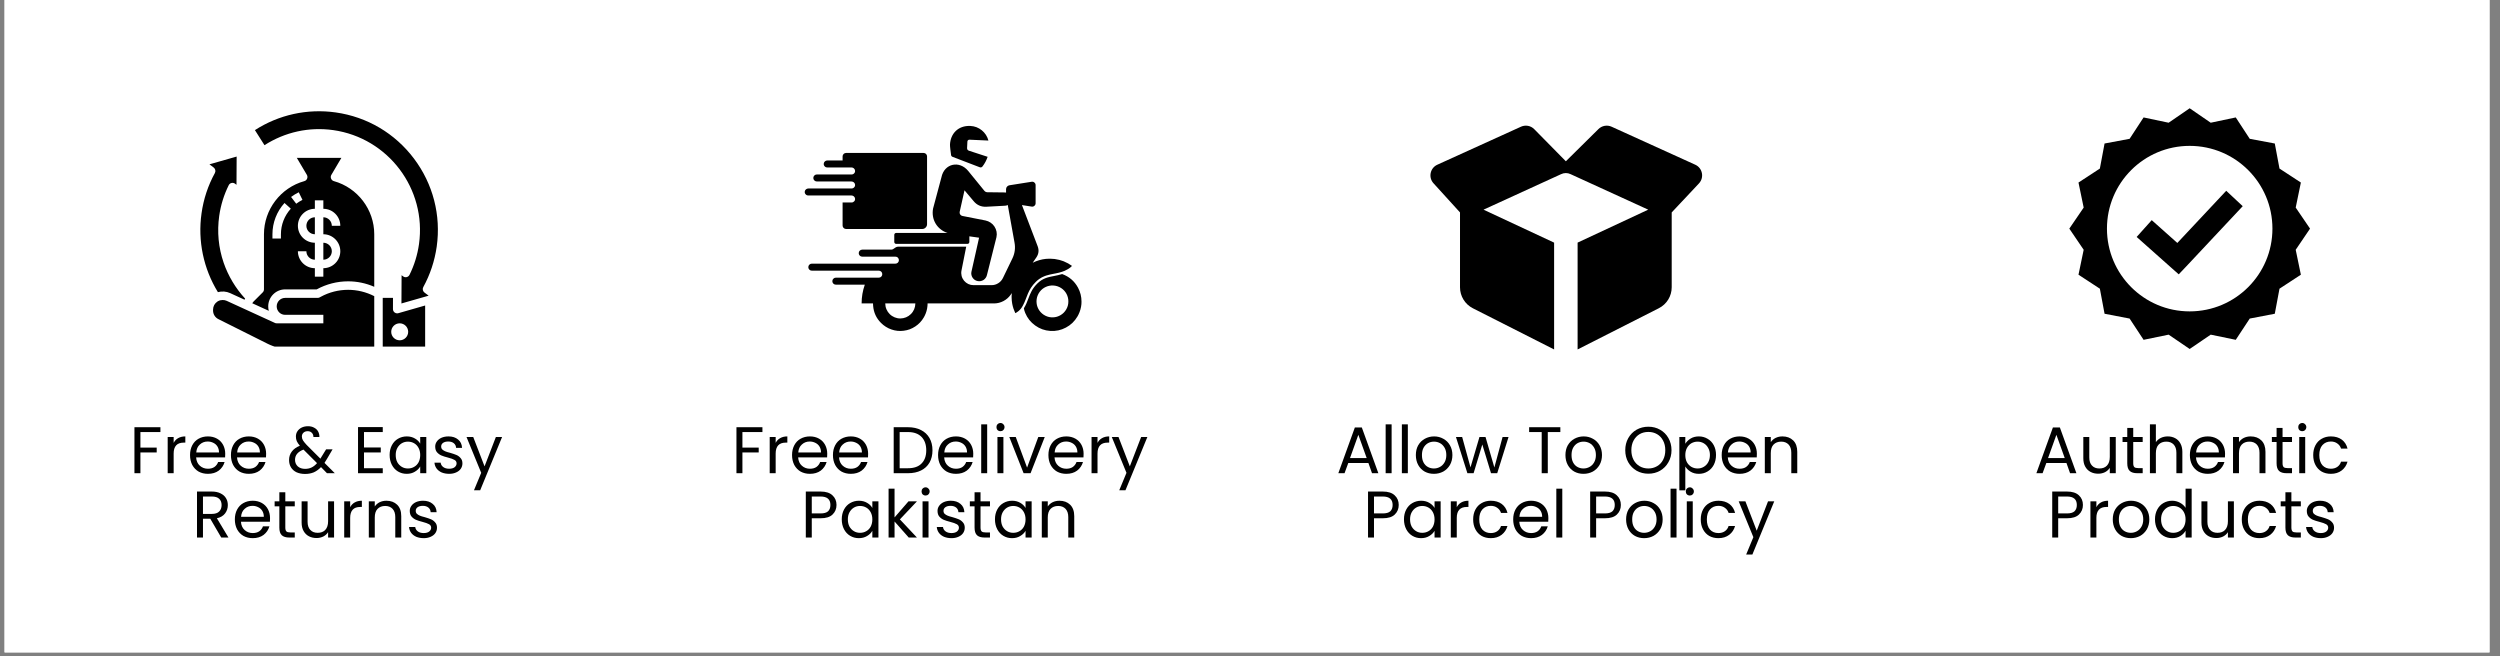 <svg xmlns="http://www.w3.org/2000/svg" xmlns:xlink="http://www.w3.org/1999/xlink" width="419" zoomAndPan="magnify" viewBox="0 0 314.25 82.5" height="110" preserveAspectRatio="xMidYMid meet" version="1.0"><rect x="0" y="0" width="314.25" height="82.5" fill="#808080" stroke="none"/><defs><g/><clipPath id="deed7d4b91"><path d="M 0.574 0 L 312.93 0 L 312.93 82.004 L 0.574 82.004 Z M 0.574 0 " clip-rule="nonzero"/></clipPath><clipPath id="749e029ca0"><path d="M 25 13.633 L 55.418 13.633 L 55.418 43.566 L 25 43.566 Z M 25 13.633 " clip-rule="nonzero"/></clipPath><clipPath id="fefb6ef64b"><path d="M 101.129 15.762 L 136 15.762 L 136 41.609 L 101.129 41.609 Z M 101.129 15.762 " clip-rule="nonzero"/></clipPath><clipPath id="26fc939e4b"><path d="M 179.055 15.691 L 214 15.691 L 214 44 L 179.055 44 Z M 179.055 15.691 " clip-rule="nonzero"/></clipPath><clipPath id="31690f339c"><path d="M 260.113 13.609 L 290.699 13.609 L 290.699 44 L 260.113 44 Z M 260.113 13.609 " clip-rule="nonzero"/></clipPath></defs><g clip-path="url(#deed7d4b91)"><path fill="#ffffff" d="M 0.574 0 L 312.93 0 L 312.93 82.004 L 0.574 82.004 Z M 0.574 0 " fill-opacity="1" fill-rule="nonzero"/><path fill="#ffffff" d="M 0.574 0 L 312.93 0 L 312.93 82.004 L 0.574 82.004 Z M 0.574 0 " fill-opacity="1" fill-rule="nonzero"/></g><g clip-path="url(#749e029ca0)"><path fill="#000000" d="M 42.199 14.133 C 38.637 13.629 35.055 14.418 32.043 16.355 L 33.246 18.25 C 35.809 16.602 38.855 15.926 41.887 16.355 C 48.809 17.336 53.645 23.762 52.668 30.684 C 52.477 32.039 52.074 33.34 51.473 34.551 C 51.402 34.695 51.27 34.797 51.117 34.832 C 50.961 34.871 50.797 34.836 50.672 34.738 L 50.48 34.594 L 50.461 38.145 L 53.879 37.168 L 53.352 36.77 C 53.141 36.609 53.078 36.316 53.207 36.086 C 54.07 34.508 54.637 32.801 54.895 31 C 55.449 27.051 54.434 23.125 52.039 19.938 C 49.641 16.754 46.148 14.691 42.199 14.133 Z M 49.176 41.711 C 49.176 42.297 49.652 42.777 50.242 42.777 C 50.828 42.777 51.309 42.297 51.309 41.711 C 51.309 41.121 50.828 40.641 50.242 40.641 C 49.652 40.641 49.176 41.121 49.176 41.711 Z M 49.398 37.445 L 49.395 38.855 C 49.395 39.02 49.473 39.18 49.605 39.281 C 49.699 39.352 49.812 39.391 49.926 39.391 C 49.977 39.391 50.023 39.383 50.074 39.367 L 53.441 38.402 L 53.441 43.84 L 48.109 43.84 L 48.109 37.445 Z M 41.711 31.582 C 41.711 30.992 41.23 30.512 40.645 30.512 L 40.645 32.645 C 41.23 32.645 41.711 32.168 41.711 31.582 Z M 39.578 29.445 L 39.578 27.312 C 38.988 27.312 38.512 27.793 38.512 28.383 C 38.512 28.969 38.988 29.445 39.578 29.445 Z M 37.445 28.383 C 37.445 29.559 38.402 30.512 39.578 30.512 L 39.578 32.645 C 38.988 32.645 38.512 32.168 38.512 31.582 L 37.445 31.582 C 37.445 32.754 38.402 33.711 39.578 33.711 L 39.578 34.777 L 40.645 34.777 L 40.645 33.711 C 41.82 33.711 42.777 32.754 42.777 31.582 C 42.777 30.406 41.82 29.445 40.645 29.445 L 40.645 27.312 C 41.23 27.312 41.711 27.793 41.711 28.383 L 42.777 28.383 C 42.777 27.203 41.82 26.246 40.645 26.246 L 40.645 25.184 L 39.578 25.184 L 39.578 26.246 C 38.402 26.246 37.445 27.203 37.445 28.383 Z M 37.234 25.609 C 37.48 25.426 37.742 25.262 38.02 25.125 L 37.555 24.168 C 37.215 24.332 36.895 24.531 36.59 24.758 Z M 36.555 26.23 L 35.762 25.516 C 34.785 26.594 34.246 27.992 34.246 29.445 L 34.246 29.98 L 35.312 29.98 L 35.312 29.445 C 35.312 28.258 35.754 27.113 36.555 26.23 Z M 38.605 22.449 C 38.668 22.297 38.656 22.125 38.574 21.98 L 37.312 19.848 L 42.91 19.848 L 41.652 21.98 C 41.562 22.125 41.555 22.297 41.617 22.449 C 41.676 22.605 41.809 22.723 41.965 22.766 C 44.953 23.598 47.043 26.34 47.043 29.445 L 47.043 36.051 C 46.008 35.598 44.887 35.363 43.758 35.363 C 42.383 35.363 41.023 35.711 39.816 36.371 L 39.797 36.375 L 35.844 36.375 C 34.668 36.375 33.715 37.336 33.715 38.512 C 33.715 38.703 33.738 38.891 33.789 39.07 L 31.707 38.117 C 31.754 38.043 31.805 37.973 31.863 37.914 L 33.023 36.754 C 33.125 36.652 33.18 36.52 33.18 36.375 L 33.18 29.445 C 33.18 26.34 35.27 23.598 38.258 22.766 C 38.418 22.723 38.547 22.605 38.605 22.449 Z M 25.332 26.824 C 24.844 30.27 25.574 33.766 27.391 36.723 C 27.898 36.586 28.449 36.621 28.938 36.848 L 30.738 37.672 C 30.762 37.625 30.789 37.582 30.812 37.535 C 29.617 36.242 28.688 34.691 28.113 33.027 C 27.461 31.125 27.273 29.145 27.555 27.141 C 27.746 25.789 28.148 24.492 28.75 23.281 C 28.816 23.137 28.949 23.035 29.102 23 C 29.258 22.961 29.422 22.996 29.547 23.094 L 29.727 23.23 L 29.746 19.68 L 26.328 20.656 L 26.867 21.062 C 27.074 21.223 27.137 21.516 27.012 21.746 C 26.148 23.32 25.582 25.027 25.332 26.824 Z M 27.449 40.113 C 27.039 39.91 26.781 39.492 26.781 39.031 L 26.781 38.918 C 26.781 38.719 26.832 38.52 26.926 38.34 C 27.023 38.168 27.16 38.016 27.328 37.906 C 27.355 37.887 27.387 37.867 27.426 37.848 C 27.602 37.754 27.797 37.711 27.992 37.711 C 28.164 37.711 28.336 37.742 28.496 37.816 L 34.559 40.594 C 34.629 40.629 34.703 40.641 34.781 40.641 L 40.645 40.641 L 40.645 39.574 L 35.844 39.574 C 35.559 39.574 35.293 39.465 35.094 39.266 C 34.891 39.062 34.781 38.797 34.781 38.512 C 34.781 37.922 35.258 37.445 35.844 37.445 L 39.934 37.445 C 40.023 37.445 40.109 37.422 40.188 37.379 L 40.324 37.305 C 41.375 36.73 42.562 36.43 43.758 36.43 C 44.898 36.43 46.031 36.707 47.043 37.227 L 47.043 43.84 L 36.289 43.84 C 35.383 43.84 34.477 43.629 33.664 43.223 L 27.449 40.113 " fill-opacity="1" fill-rule="nonzero"/></g><g clip-path="url(#fefb6ef64b)"><path fill="#000000" d="M 135.504 36.156 C 135.059 35.336 134.391 34.766 133.512 34.449 C 133.184 34.547 132.852 34.629 132.52 34.688 C 131.777 34.828 131.07 34.965 130.406 35.625 C 129.738 36.281 129.508 36.891 129.262 37.535 C 129.113 37.934 128.957 38.344 128.699 38.754 C 128.734 38.957 128.793 39.156 128.875 39.348 C 129.141 39.988 129.559 40.512 130.129 40.918 C 130.691 41.324 131.324 41.551 132.02 41.598 C 132.715 41.645 133.367 41.504 133.984 41.176 C 134.602 40.852 135.082 40.383 135.434 39.785 C 135.477 39.711 135.516 39.637 135.555 39.562 C 135.766 39.141 135.891 38.699 135.934 38.227 C 135.941 38.121 135.945 38.02 135.945 37.914 C 135.945 37.293 135.801 36.707 135.504 36.156 Z M 134.223 38.43 C 134.176 38.594 134.109 38.746 134.027 38.891 C 133.941 39.039 133.84 39.172 133.723 39.293 C 133.605 39.414 133.473 39.516 133.328 39.605 C 133.184 39.691 133.031 39.758 132.871 39.809 C 132.707 39.855 132.547 39.887 132.375 39.891 C 132.211 39.898 132.043 39.887 131.875 39.852 C 131.715 39.816 131.555 39.762 131.402 39.684 C 131.25 39.609 131.113 39.516 130.984 39.406 C 130.855 39.297 130.746 39.172 130.648 39.035 C 130.551 38.895 130.473 38.75 130.414 38.59 C 130.355 38.434 130.316 38.27 130.301 38.102 C 130.281 37.934 130.285 37.77 130.309 37.602 C 130.332 37.434 130.375 37.273 130.441 37.121 C 130.504 36.965 130.59 36.816 130.688 36.684 C 130.793 36.547 130.906 36.43 131.039 36.32 C 131.172 36.219 131.312 36.129 131.465 36.062 C 131.621 35.992 131.781 35.941 131.949 35.914 C 132.113 35.883 132.281 35.875 132.449 35.891 C 132.613 35.902 132.781 35.938 132.941 35.992 C 133.102 36.047 133.25 36.121 133.391 36.211 C 133.531 36.305 133.66 36.41 133.773 36.535 C 133.887 36.66 133.984 36.797 134.062 36.945 C 134.141 37.094 134.199 37.25 134.238 37.414 C 134.281 37.582 134.297 37.742 134.293 37.914 C 134.293 38.09 134.27 38.262 134.223 38.43 Z M 130.641 35.062 C 130.844 34.918 131.066 34.801 131.301 34.711 C 131.371 34.684 131.449 34.656 131.523 34.633 C 131.82 34.543 132.117 34.473 132.426 34.418 C 132.5 34.406 132.578 34.387 132.652 34.375 C 132.766 34.352 132.871 34.328 132.98 34.305 C 133.023 34.293 133.07 34.285 133.117 34.273 C 133.359 34.215 133.594 34.137 133.824 34.043 C 133.969 33.98 134.113 33.902 134.254 33.82 C 134.312 33.785 134.363 33.75 134.414 33.715 C 134.539 33.637 134.648 33.535 134.746 33.422 C 134.441 33.195 134.109 33.012 133.758 32.871 C 133.727 32.859 133.699 32.848 133.668 32.832 C 133.512 32.773 133.348 32.723 133.184 32.676 C 133.152 32.672 133.121 32.664 133.09 32.656 C 132.918 32.613 132.742 32.582 132.566 32.555 C 132.387 32.535 132.203 32.52 132.02 32.52 C 131.984 32.52 131.949 32.52 131.914 32.52 C 131.773 32.52 131.625 32.523 131.48 32.539 C 130.895 32.598 130.34 32.762 129.812 33.027 L 130.113 32.586 L 130.262 32.371 C 130.566 31.93 130.625 31.457 130.434 30.953 L 128.457 25.777 L 129.676 25.969 C 129.809 25.992 129.922 25.961 130.023 25.871 C 130.125 25.785 130.176 25.68 130.176 25.543 L 130.176 23.273 C 130.176 23.141 130.125 23.031 130.023 22.945 C 129.922 22.855 129.809 22.824 129.676 22.848 L 126.887 23.289 C 126.766 23.309 126.66 23.367 126.582 23.461 C 126.5 23.555 126.461 23.664 126.461 23.789 L 126.461 24.211 C 126.418 24.199 126.371 24.191 126.332 24.191 L 124.105 24.164 C 123.949 24.156 123.82 24.094 123.723 23.969 L 121.707 21.492 C 120.594 20.129 118.695 20.551 118.34 22.277 L 117.289 26.207 C 117.227 26.531 117.219 26.859 117.273 27.184 C 117.324 27.512 117.438 27.816 117.605 28.102 C 117.773 28.383 117.988 28.629 118.25 28.828 C 118.508 29.035 118.797 29.184 119.113 29.281 L 112.652 29.281 C 112.586 29.281 112.531 29.301 112.48 29.348 C 112.438 29.395 112.41 29.453 112.41 29.52 L 112.41 30.418 C 112.41 30.484 112.438 30.539 112.48 30.586 C 112.531 30.633 112.586 30.656 112.652 30.656 L 121.609 30.656 C 121.672 30.656 121.734 30.633 121.777 30.586 C 121.824 30.539 121.848 30.484 121.848 30.418 L 121.848 29.707 L 123.07 29.879 L 122.105 34.18 C 122.078 34.309 122.082 34.438 122.109 34.566 C 122.141 34.695 122.188 34.812 122.262 34.918 C 122.336 35.027 122.43 35.117 122.539 35.191 C 122.648 35.258 122.766 35.309 122.895 35.332 C 123.023 35.355 123.152 35.355 123.281 35.332 C 123.41 35.309 123.527 35.254 123.637 35.188 C 123.746 35.113 123.836 35.023 123.91 34.914 C 123.984 34.805 124.035 34.688 124.062 34.559 L 125.254 29.816 C 125.305 29.586 125.309 29.352 125.266 29.121 C 125.219 28.887 125.133 28.676 125.004 28.477 C 124.875 28.281 124.715 28.117 124.516 27.984 C 124.32 27.855 124.109 27.762 123.879 27.715 C 122.871 27.516 121.621 27.27 120.973 27.145 C 120.852 27.121 120.758 27.059 120.691 26.953 C 120.625 26.852 120.605 26.738 120.633 26.621 L 121.238 23.922 L 122.375 25.27 C 122.785 25.773 123.312 26.012 123.957 25.988 L 126.332 25.859 C 126.453 25.855 126.57 25.824 126.676 25.77 L 127.527 30.504 C 127.652 31.191 127.562 31.848 127.262 32.477 L 126.07 34.941 C 125.934 35.219 125.742 35.438 125.477 35.602 C 125.215 35.766 124.938 35.844 124.625 35.844 L 122.371 35.844 C 122.141 35.844 121.922 35.797 121.711 35.699 C 121.504 35.598 121.328 35.461 121.18 35.285 C 121.035 35.102 120.93 34.902 120.875 34.68 C 120.82 34.453 120.812 34.23 120.859 34.004 L 121.453 31.004 L 112.918 31.004 C 112.797 31.004 112.688 31.035 112.586 31.098 C 112.504 31.148 112.398 31.215 112.27 31.309 C 112.195 31.355 112.117 31.379 112.035 31.379 L 108.383 31.379 C 108.262 31.379 108.156 31.426 108.07 31.508 C 107.988 31.594 107.941 31.699 107.941 31.82 C 107.941 31.941 107.988 32.047 108.07 32.133 C 108.156 32.219 108.262 32.262 108.383 32.262 L 112.551 32.262 C 112.672 32.262 112.777 32.301 112.863 32.391 C 112.949 32.477 112.992 32.582 112.992 32.703 C 112.992 32.824 112.949 32.926 112.863 33.016 C 112.777 33.098 112.672 33.141 112.551 33.141 L 102.047 33.141 C 101.926 33.141 101.82 33.184 101.734 33.27 C 101.648 33.359 101.605 33.461 101.605 33.582 C 101.605 33.703 101.648 33.809 101.734 33.895 C 101.82 33.98 101.926 34.023 102.047 34.023 L 110.457 34.023 C 110.578 34.02 110.688 34.066 110.773 34.148 C 110.859 34.234 110.902 34.34 110.902 34.465 C 110.902 34.586 110.859 34.691 110.773 34.777 C 110.688 34.863 110.578 34.906 110.457 34.902 L 105.066 34.902 C 104.945 34.902 104.84 34.945 104.754 35.035 C 104.668 35.117 104.625 35.223 104.625 35.344 C 104.625 35.465 104.668 35.566 104.754 35.656 C 104.84 35.742 104.945 35.781 105.066 35.781 L 108.707 35.781 C 108.438 36.547 108.305 37.332 108.305 38.141 L 109.738 38.141 C 109.738 38.148 109.738 38.156 109.738 38.164 C 109.738 38.266 109.746 38.363 109.754 38.457 C 109.824 39.289 110.152 40 110.742 40.59 C 110.926 40.777 111.133 40.941 111.352 41.078 C 111.57 41.219 111.809 41.332 112.055 41.414 C 112.305 41.504 112.559 41.559 112.816 41.586 C 113.078 41.613 113.34 41.609 113.598 41.574 C 113.859 41.543 114.113 41.48 114.359 41.391 C 114.602 41.297 114.836 41.18 115.051 41.035 C 115.27 40.891 115.473 40.723 115.648 40.535 C 115.828 40.344 115.984 40.137 116.117 39.906 C 116.156 39.84 116.195 39.77 116.23 39.699 C 116.426 39.309 116.543 38.895 116.582 38.457 C 116.59 38.363 116.598 38.266 116.598 38.164 C 116.598 38.156 116.594 38.148 116.594 38.141 L 124.965 38.141 C 125.375 38.137 125.766 38.035 126.133 37.844 C 126.496 37.652 126.801 37.387 127.039 37.051 L 127.18 36.84 C 127.148 37.156 127.148 37.469 127.18 37.785 C 127.195 37.926 127.215 38.055 127.238 38.191 C 127.316 38.598 127.445 38.988 127.621 39.363 C 127.68 39.34 127.734 39.309 127.793 39.273 C 127.879 39.223 127.957 39.164 128.035 39.098 C 128.141 39.008 128.234 38.91 128.324 38.801 C 128.371 38.738 128.418 38.676 128.461 38.605 C 128.516 38.516 128.57 38.426 128.613 38.336 C 129.109 37.402 129.164 36.453 130.211 35.422 C 130.344 35.289 130.488 35.168 130.641 35.062 Z M 115.059 38.164 C 115.055 38.414 115.004 38.652 114.906 38.883 C 114.809 39.109 114.672 39.312 114.492 39.484 C 114.316 39.66 114.117 39.793 113.887 39.887 C 113.652 39.98 113.414 40.031 113.168 40.031 C 112.918 40.031 112.68 39.98 112.449 39.887 C 112.223 39.793 112.016 39.66 111.84 39.484 C 111.664 39.312 111.527 39.109 111.43 38.883 C 111.328 38.652 111.281 38.414 111.277 38.164 C 111.277 38.156 111.281 38.148 111.281 38.141 L 115.055 38.141 C 115.055 38.148 115.059 38.156 115.059 38.164 Z M 119.547 19.465 C 119.496 19.109 119.402 18.367 119.414 18.172 C 119.477 16.816 120.422 15.762 121.98 15.832 C 122.242 15.844 122.496 15.895 122.742 15.988 C 122.984 16.082 123.211 16.215 123.414 16.379 C 123.617 16.543 123.789 16.738 123.934 16.957 C 124.074 17.18 124.18 17.414 124.246 17.668 L 121.859 17.559 C 121.793 17.559 121.73 17.578 121.68 17.625 C 121.629 17.668 121.605 17.727 121.602 17.793 L 121.562 18.602 C 121.555 18.777 121.633 18.891 121.797 18.945 L 124.145 19.711 C 124 20.148 123.785 20.547 123.508 20.914 C 123.41 21.043 123.285 21.078 123.133 21.016 L 119.746 19.719 C 119.629 19.676 119.559 19.586 119.543 19.465 Z M 105.914 24.57 L 101.594 24.57 C 101.465 24.57 101.355 24.523 101.27 24.426 C 101.18 24.328 101.145 24.219 101.156 24.086 C 101.18 23.855 101.391 23.691 101.621 23.691 L 107.043 23.691 C 107.176 23.691 107.281 23.641 107.371 23.543 C 107.461 23.449 107.496 23.336 107.48 23.203 C 107.461 22.977 107.25 22.812 107.02 22.812 L 102.676 22.812 C 102.555 22.812 102.449 22.766 102.363 22.68 C 102.277 22.598 102.234 22.492 102.234 22.371 C 102.234 22.25 102.277 22.145 102.363 22.059 C 102.449 21.973 102.555 21.93 102.676 21.93 L 107.043 21.93 C 107.176 21.93 107.281 21.883 107.371 21.785 C 107.461 21.688 107.496 21.574 107.48 21.445 C 107.461 21.215 107.25 21.047 107.02 21.047 L 103.984 21.047 C 103.852 21.047 103.742 21 103.656 20.902 C 103.566 20.805 103.531 20.691 103.547 20.562 C 103.566 20.332 103.777 20.168 104.008 20.168 L 105.914 20.168 L 105.914 19.66 C 105.914 19.543 105.957 19.438 106.043 19.352 C 106.129 19.27 106.23 19.227 106.348 19.227 L 116.098 19.227 C 116.215 19.227 116.32 19.27 116.402 19.352 C 116.488 19.438 116.531 19.543 116.531 19.66 L 116.531 28.172 C 116.531 28.34 116.473 28.484 116.355 28.602 C 116.234 28.723 116.09 28.785 115.922 28.785 L 106.348 28.785 C 106.23 28.785 106.129 28.738 106.043 28.656 C 105.957 28.57 105.914 28.469 105.914 28.348 L 105.914 25.453 L 107.043 25.453 C 107.176 25.453 107.281 25.402 107.371 25.309 C 107.461 25.211 107.496 25.094 107.48 24.965 C 107.461 24.738 107.25 24.57 107.02 24.57 Z M 105.914 24.57 " fill-opacity="1" fill-rule="nonzero"/></g><g clip-path="url(#26fc939e4b)"><path fill="#000000" d="M 200.922 16.227 L 196.828 20.273 L 192.844 16.227 C 192.41 15.793 191.754 15.672 191.188 15.926 L 180.676 20.703 C 179.758 21.117 179.516 22.309 180.199 23.047 L 183.523 26.703 L 183.523 36.113 C 183.523 37.227 184.148 38.246 185.141 38.75 L 195.352 43.926 L 195.352 30.5 L 186.48 26.355 L 196.223 21.895 C 196.602 21.707 197.055 21.707 197.43 21.895 L 207.18 26.355 L 198.305 30.496 L 198.305 43.926 L 208.512 38.746 C 209.508 38.242 210.133 37.227 210.133 36.109 L 210.133 26.703 L 213.566 23.047 C 214.246 22.309 214.008 21.117 213.09 20.703 L 202.574 15.926 C 202.016 15.672 201.359 15.793 200.922 16.227 Z M 200.922 16.227 " fill-opacity="1" fill-rule="nonzero"/></g><g clip-path="url(#31690f339c)"><path fill="#000000" d="M 275.242 13.609 L 272.598 15.426 L 269.449 14.762 L 267.691 17.449 L 264.543 18.039 L 263.953 21.188 L 261.266 22.945 L 261.918 26.094 L 260.113 28.738 L 261.918 31.398 L 261.266 34.531 L 263.953 36.289 L 264.543 39.438 L 267.691 40.043 L 269.449 42.715 L 272.598 42.066 L 275.242 43.867 L 277.887 42.066 L 281.035 42.715 L 282.793 40.043 L 285.941 39.438 L 286.531 36.289 L 289.219 34.531 L 288.57 31.398 L 290.371 28.738 L 288.57 26.094 L 289.219 22.945 L 286.531 21.188 L 285.941 18.039 L 282.793 17.449 L 281.035 14.762 L 277.887 15.426 Z M 275.242 18.336 C 280.988 18.336 285.645 22.992 285.645 28.738 C 285.645 34.484 280.988 39.141 275.242 39.141 C 269.5 39.141 264.844 34.484 264.844 28.738 C 264.844 22.992 269.5 18.336 275.242 18.336 Z M 279.836 23.98 L 273.691 30.539 L 270.473 27.672 L 268.578 29.785 L 272.836 33.57 L 273.867 34.484 L 274.816 33.484 L 281.91 25.918 Z M 279.836 23.98 " fill-opacity="1" fill-rule="nonzero"/></g><g fill="#000000" fill-opacity="1"><g transform="translate(16.259, 59.482)"><g><path d="M 3.906 -5.781 L 3.906 -5.172 L 1.391 -5.172 L 1.391 -3.219 L 3.438 -3.219 L 3.438 -2.609 L 1.391 -2.609 L 1.391 0 L 0.641 0 L 0.641 -5.781 Z M 3.906 -5.781 "/></g></g></g><g fill="#000000" fill-opacity="1"><g transform="translate(20.437, 59.482)"><g><path d="M 1.391 -3.812 C 1.523 -4.07 1.711 -4.27 1.953 -4.406 C 2.203 -4.551 2.504 -4.625 2.859 -4.625 L 2.859 -3.844 L 2.656 -3.844 C 1.812 -3.844 1.391 -3.383 1.391 -2.469 L 1.391 0 L 0.641 0 L 0.641 -4.547 L 1.391 -4.547 Z M 1.391 -3.812 "/></g></g></g><g fill="#000000" fill-opacity="1"><g transform="translate(23.529, 59.482)"><g><path d="M 4.781 -2.453 C 4.781 -2.305 4.773 -2.148 4.766 -1.984 L 1.125 -1.984 C 1.156 -1.535 1.312 -1.188 1.594 -0.938 C 1.875 -0.688 2.211 -0.562 2.609 -0.562 C 2.93 -0.562 3.203 -0.633 3.422 -0.781 C 3.641 -0.938 3.797 -1.145 3.891 -1.406 L 4.703 -1.406 C 4.578 -0.969 4.332 -0.609 3.969 -0.328 C 3.602 -0.055 3.148 0.078 2.609 0.078 C 2.172 0.078 1.781 -0.016 1.438 -0.203 C 1.102 -0.398 0.836 -0.676 0.641 -1.031 C 0.453 -1.395 0.359 -1.812 0.359 -2.281 C 0.359 -2.75 0.453 -3.16 0.641 -3.516 C 0.828 -3.867 1.086 -4.141 1.422 -4.328 C 1.766 -4.523 2.16 -4.625 2.609 -4.625 C 3.035 -4.625 3.414 -4.531 3.75 -4.344 C 4.082 -4.156 4.336 -3.895 4.516 -3.562 C 4.691 -3.227 4.781 -2.859 4.781 -2.453 Z M 4 -2.609 C 4 -2.891 3.938 -3.133 3.812 -3.344 C 3.688 -3.551 3.516 -3.707 3.297 -3.812 C 3.078 -3.926 2.836 -3.984 2.578 -3.984 C 2.191 -3.984 1.863 -3.859 1.594 -3.609 C 1.32 -3.367 1.172 -3.035 1.141 -2.609 Z M 4 -2.609 "/></g></g></g><g fill="#000000" fill-opacity="1"><g transform="translate(28.67, 59.482)"><g><path d="M 4.781 -2.453 C 4.781 -2.305 4.773 -2.148 4.766 -1.984 L 1.125 -1.984 C 1.156 -1.535 1.312 -1.188 1.594 -0.938 C 1.875 -0.688 2.211 -0.562 2.609 -0.562 C 2.93 -0.562 3.203 -0.633 3.422 -0.781 C 3.641 -0.938 3.797 -1.145 3.891 -1.406 L 4.703 -1.406 C 4.578 -0.969 4.332 -0.609 3.969 -0.328 C 3.602 -0.055 3.148 0.078 2.609 0.078 C 2.172 0.078 1.781 -0.016 1.438 -0.203 C 1.102 -0.398 0.836 -0.676 0.641 -1.031 C 0.453 -1.395 0.359 -1.812 0.359 -2.281 C 0.359 -2.75 0.453 -3.16 0.641 -3.516 C 0.828 -3.867 1.086 -4.141 1.422 -4.328 C 1.766 -4.523 2.16 -4.625 2.609 -4.625 C 3.035 -4.625 3.414 -4.531 3.75 -4.344 C 4.082 -4.156 4.336 -3.895 4.516 -3.562 C 4.691 -3.227 4.781 -2.859 4.781 -2.453 Z M 4 -2.609 C 4 -2.891 3.938 -3.133 3.812 -3.344 C 3.688 -3.551 3.516 -3.707 3.297 -3.812 C 3.078 -3.926 2.836 -3.984 2.578 -3.984 C 2.191 -3.984 1.863 -3.859 1.594 -3.609 C 1.32 -3.367 1.172 -3.035 1.141 -2.609 Z M 4 -2.609 "/></g></g></g><g fill="#000000" fill-opacity="1"><g transform="translate(33.81, 59.482)"><g/></g></g><g fill="#000000" fill-opacity="1"><g transform="translate(36.023, 59.482)"><g><path d="M 5.078 0 L 4.328 -0.766 C 4.047 -0.473 3.742 -0.254 3.422 -0.109 C 3.098 0.023 2.734 0.094 2.328 0.094 C 1.93 0.094 1.578 0.023 1.266 -0.109 C 0.961 -0.254 0.727 -0.457 0.562 -0.719 C 0.395 -0.988 0.312 -1.301 0.312 -1.656 C 0.312 -2.062 0.426 -2.414 0.656 -2.719 C 0.883 -3.031 1.223 -3.273 1.672 -3.453 C 1.492 -3.66 1.363 -3.852 1.281 -4.031 C 1.207 -4.207 1.172 -4.398 1.172 -4.609 C 1.172 -4.859 1.234 -5.078 1.359 -5.266 C 1.484 -5.461 1.66 -5.617 1.891 -5.734 C 2.117 -5.848 2.391 -5.906 2.703 -5.906 C 2.992 -5.906 3.25 -5.844 3.469 -5.719 C 3.695 -5.602 3.863 -5.441 3.969 -5.234 C 4.082 -5.023 4.133 -4.797 4.125 -4.547 L 3.375 -4.547 C 3.375 -4.773 3.305 -4.953 3.172 -5.078 C 3.047 -5.211 2.875 -5.281 2.656 -5.281 C 2.438 -5.281 2.258 -5.219 2.125 -5.094 C 1.988 -4.969 1.922 -4.805 1.922 -4.609 C 1.922 -4.441 1.969 -4.281 2.062 -4.125 C 2.156 -3.977 2.305 -3.789 2.516 -3.562 L 4.25 -1.828 L 4.391 -2.062 L 4.969 -3 L 5.781 -3 L 5.094 -1.828 C 5 -1.66 4.891 -1.484 4.766 -1.297 L 6.062 0 Z M 2.328 -0.547 C 2.629 -0.547 2.898 -0.602 3.141 -0.719 C 3.379 -0.832 3.609 -1.016 3.828 -1.266 L 2.125 -2.969 C 1.414 -2.695 1.062 -2.27 1.062 -1.688 C 1.062 -1.352 1.176 -1.078 1.406 -0.859 C 1.645 -0.648 1.953 -0.547 2.328 -0.547 Z M 2.328 -0.547 "/></g></g></g><g fill="#000000" fill-opacity="1"><g transform="translate(42.15, 59.482)"><g/></g></g><g fill="#000000" fill-opacity="1"><g transform="translate(44.363, 59.482)"><g><path d="M 1.391 -5.172 L 1.391 -3.234 L 3.5 -3.234 L 3.5 -2.609 L 1.391 -2.609 L 1.391 -0.625 L 3.75 -0.625 L 3.75 0 L 0.641 0 L 0.641 -5.797 L 3.75 -5.797 L 3.75 -5.172 Z M 1.391 -5.172 "/></g></g></g><g fill="#000000" fill-opacity="1"><g transform="translate(48.617, 59.482)"><g><path d="M 0.359 -2.297 C 0.359 -2.754 0.453 -3.16 0.641 -3.516 C 0.828 -3.867 1.082 -4.141 1.406 -4.328 C 1.738 -4.523 2.109 -4.625 2.516 -4.625 C 2.91 -4.625 3.254 -4.535 3.547 -4.359 C 3.836 -4.191 4.055 -3.977 4.203 -3.719 L 4.203 -4.547 L 4.969 -4.547 L 4.969 0 L 4.203 0 L 4.203 -0.844 C 4.055 -0.582 3.832 -0.363 3.531 -0.188 C 3.238 -0.008 2.895 0.078 2.5 0.078 C 2.102 0.078 1.738 -0.02 1.406 -0.219 C 1.082 -0.414 0.828 -0.691 0.641 -1.047 C 0.453 -1.41 0.359 -1.828 0.359 -2.297 Z M 4.203 -2.281 C 4.203 -2.625 4.133 -2.922 4 -3.172 C 3.863 -3.43 3.676 -3.629 3.438 -3.766 C 3.207 -3.898 2.945 -3.969 2.656 -3.969 C 2.375 -3.969 2.117 -3.898 1.891 -3.766 C 1.66 -3.629 1.473 -3.43 1.328 -3.172 C 1.191 -2.922 1.125 -2.629 1.125 -2.297 C 1.125 -1.941 1.191 -1.633 1.328 -1.375 C 1.473 -1.125 1.66 -0.93 1.891 -0.797 C 2.117 -0.66 2.375 -0.594 2.656 -0.594 C 2.945 -0.594 3.207 -0.66 3.438 -0.797 C 3.676 -0.93 3.863 -1.125 4 -1.375 C 4.133 -1.633 4.203 -1.938 4.203 -2.281 Z M 4.203 -2.281 "/></g></g></g><g fill="#000000" fill-opacity="1"><g transform="translate(54.221, 59.482)"><g><path d="M 2.25 0.078 C 1.895 0.078 1.578 0.02 1.297 -0.094 C 1.023 -0.219 0.812 -0.383 0.656 -0.594 C 0.5 -0.812 0.41 -1.055 0.391 -1.328 L 1.172 -1.328 C 1.191 -1.109 1.297 -0.926 1.484 -0.781 C 1.68 -0.633 1.93 -0.562 2.234 -0.562 C 2.523 -0.562 2.754 -0.625 2.922 -0.75 C 3.086 -0.883 3.172 -1.047 3.172 -1.234 C 3.172 -1.43 3.082 -1.578 2.906 -1.672 C 2.727 -1.773 2.453 -1.875 2.078 -1.969 C 1.742 -2.051 1.469 -2.141 1.25 -2.234 C 1.039 -2.328 0.859 -2.461 0.703 -2.641 C 0.555 -2.816 0.484 -3.055 0.484 -3.359 C 0.484 -3.586 0.551 -3.797 0.688 -3.984 C 0.82 -4.18 1.016 -4.336 1.266 -4.453 C 1.523 -4.566 1.82 -4.625 2.156 -4.625 C 2.656 -4.625 3.055 -4.492 3.359 -4.234 C 3.672 -3.984 3.836 -3.633 3.859 -3.188 L 3.109 -3.188 C 3.098 -3.426 3.004 -3.617 2.828 -3.766 C 2.648 -3.91 2.414 -3.984 2.125 -3.984 C 1.852 -3.984 1.633 -3.926 1.469 -3.812 C 1.312 -3.695 1.234 -3.547 1.234 -3.359 C 1.234 -3.203 1.281 -3.078 1.375 -2.984 C 1.477 -2.891 1.602 -2.812 1.75 -2.75 C 1.895 -2.688 2.098 -2.625 2.359 -2.562 C 2.68 -2.469 2.941 -2.379 3.141 -2.297 C 3.348 -2.211 3.523 -2.082 3.672 -1.906 C 3.828 -1.738 3.906 -1.516 3.906 -1.234 C 3.906 -0.984 3.836 -0.758 3.703 -0.562 C 3.566 -0.363 3.367 -0.207 3.109 -0.094 C 2.859 0.02 2.57 0.078 2.25 0.078 Z M 2.25 0.078 "/></g></g></g><g fill="#000000" fill-opacity="1"><g transform="translate(58.549, 59.482)"><g><path d="M 4.562 -4.547 L 1.812 2.141 L 1.031 2.141 L 1.938 -0.047 L 0.094 -4.547 L 0.938 -4.547 L 2.359 -0.859 L 3.781 -4.547 Z M 4.562 -4.547 "/></g></g></g><g fill="#000000" fill-opacity="1"><g transform="translate(24.122, 67.568)"><g><path d="M 3.688 0 L 2.312 -2.359 L 1.391 -2.359 L 1.391 0 L 0.641 0 L 0.641 -5.781 L 2.5 -5.781 C 2.938 -5.781 3.305 -5.703 3.609 -5.547 C 3.91 -5.398 4.133 -5.203 4.281 -4.953 C 4.438 -4.703 4.516 -4.41 4.516 -4.078 C 4.516 -3.68 4.398 -3.332 4.172 -3.031 C 3.941 -2.727 3.598 -2.523 3.141 -2.422 L 4.594 0 Z M 1.391 -2.969 L 2.5 -2.969 C 2.914 -2.969 3.223 -3.066 3.422 -3.266 C 3.629 -3.473 3.734 -3.742 3.734 -4.078 C 3.734 -4.422 3.629 -4.688 3.422 -4.875 C 3.223 -5.062 2.914 -5.156 2.5 -5.156 L 1.391 -5.156 Z M 1.391 -2.969 "/></g></g></g><g fill="#000000" fill-opacity="1"><g transform="translate(29.162, 67.568)"><g><path d="M 4.781 -2.453 C 4.781 -2.305 4.773 -2.148 4.766 -1.984 L 1.125 -1.984 C 1.156 -1.535 1.312 -1.188 1.594 -0.938 C 1.875 -0.688 2.211 -0.562 2.609 -0.562 C 2.93 -0.562 3.203 -0.633 3.422 -0.781 C 3.641 -0.938 3.797 -1.145 3.891 -1.406 L 4.703 -1.406 C 4.578 -0.969 4.332 -0.609 3.969 -0.328 C 3.602 -0.055 3.148 0.078 2.609 0.078 C 2.172 0.078 1.781 -0.016 1.438 -0.203 C 1.102 -0.398 0.836 -0.676 0.641 -1.031 C 0.453 -1.395 0.359 -1.812 0.359 -2.281 C 0.359 -2.75 0.453 -3.16 0.641 -3.516 C 0.828 -3.867 1.086 -4.141 1.422 -4.328 C 1.766 -4.523 2.16 -4.625 2.609 -4.625 C 3.035 -4.625 3.414 -4.531 3.75 -4.344 C 4.082 -4.156 4.336 -3.895 4.516 -3.562 C 4.691 -3.227 4.781 -2.859 4.781 -2.453 Z M 4 -2.609 C 4 -2.891 3.938 -3.133 3.812 -3.344 C 3.688 -3.551 3.516 -3.707 3.297 -3.812 C 3.078 -3.926 2.836 -3.984 2.578 -3.984 C 2.191 -3.984 1.863 -3.859 1.594 -3.609 C 1.32 -3.367 1.172 -3.035 1.141 -2.609 Z M 4 -2.609 "/></g></g></g><g fill="#000000" fill-opacity="1"><g transform="translate(34.302, 67.568)"><g><path d="M 1.562 -3.922 L 1.562 -1.25 C 1.562 -1.02 1.609 -0.859 1.703 -0.766 C 1.797 -0.68 1.957 -0.641 2.188 -0.641 L 2.75 -0.641 L 2.75 0 L 2.062 0 C 1.645 0 1.332 -0.094 1.125 -0.281 C 0.914 -0.477 0.812 -0.801 0.812 -1.25 L 0.812 -3.922 L 0.219 -3.922 L 0.219 -4.547 L 0.812 -4.547 L 0.812 -5.688 L 1.562 -5.688 L 1.562 -4.547 L 2.75 -4.547 L 2.75 -3.922 Z M 1.562 -3.922 "/></g></g></g><g fill="#000000" fill-opacity="1"><g transform="translate(37.32, 67.568)"><g><path d="M 4.672 -4.547 L 4.672 0 L 3.922 0 L 3.922 -0.672 C 3.773 -0.441 3.57 -0.258 3.312 -0.125 C 3.051 0 2.77 0.062 2.469 0.062 C 2.113 0.062 1.797 -0.008 1.516 -0.156 C 1.234 -0.301 1.008 -0.52 0.844 -0.812 C 0.676 -1.102 0.594 -1.461 0.594 -1.891 L 0.594 -4.547 L 1.344 -4.547 L 1.344 -1.984 C 1.344 -1.535 1.457 -1.191 1.688 -0.953 C 1.914 -0.711 2.223 -0.594 2.609 -0.594 C 3.016 -0.594 3.332 -0.711 3.562 -0.953 C 3.801 -1.203 3.922 -1.566 3.922 -2.047 L 3.922 -4.547 Z M 4.672 -4.547 "/></g></g></g><g fill="#000000" fill-opacity="1"><g transform="translate(42.626, 67.568)"><g><path d="M 1.391 -3.812 C 1.523 -4.07 1.711 -4.27 1.953 -4.406 C 2.203 -4.551 2.504 -4.625 2.859 -4.625 L 2.859 -3.844 L 2.656 -3.844 C 1.812 -3.844 1.391 -3.383 1.391 -2.469 L 1.391 0 L 0.641 0 L 0.641 -4.547 L 1.391 -4.547 Z M 1.391 -3.812 "/></g></g></g><g fill="#000000" fill-opacity="1"><g transform="translate(45.718, 67.568)"><g><path d="M 2.859 -4.625 C 3.41 -4.625 3.859 -4.457 4.203 -4.125 C 4.547 -3.789 4.719 -3.312 4.719 -2.688 L 4.719 0 L 3.969 0 L 3.969 -2.578 C 3.969 -3.023 3.852 -3.367 3.625 -3.609 C 3.395 -3.848 3.086 -3.969 2.703 -3.969 C 2.297 -3.969 1.973 -3.844 1.734 -3.594 C 1.504 -3.352 1.391 -2.992 1.391 -2.516 L 1.391 0 L 0.641 0 L 0.641 -4.547 L 1.391 -4.547 L 1.391 -3.906 C 1.547 -4.133 1.75 -4.312 2 -4.438 C 2.258 -4.562 2.547 -4.625 2.859 -4.625 Z M 2.859 -4.625 "/></g></g></g><g fill="#000000" fill-opacity="1"><g transform="translate(51.024, 67.568)"><g><path d="M 2.25 0.078 C 1.895 0.078 1.578 0.02 1.297 -0.094 C 1.023 -0.219 0.812 -0.383 0.656 -0.594 C 0.5 -0.812 0.41 -1.055 0.391 -1.328 L 1.172 -1.328 C 1.191 -1.109 1.297 -0.926 1.484 -0.781 C 1.68 -0.633 1.93 -0.562 2.234 -0.562 C 2.523 -0.562 2.754 -0.625 2.922 -0.75 C 3.086 -0.883 3.172 -1.047 3.172 -1.234 C 3.172 -1.43 3.082 -1.578 2.906 -1.672 C 2.727 -1.773 2.453 -1.875 2.078 -1.969 C 1.742 -2.051 1.469 -2.141 1.25 -2.234 C 1.039 -2.328 0.859 -2.461 0.703 -2.641 C 0.555 -2.816 0.484 -3.055 0.484 -3.359 C 0.484 -3.586 0.551 -3.797 0.688 -3.984 C 0.82 -4.18 1.016 -4.336 1.266 -4.453 C 1.523 -4.566 1.82 -4.625 2.156 -4.625 C 2.656 -4.625 3.055 -4.492 3.359 -4.234 C 3.672 -3.984 3.836 -3.633 3.859 -3.188 L 3.109 -3.188 C 3.098 -3.426 3.004 -3.617 2.828 -3.766 C 2.648 -3.91 2.414 -3.984 2.125 -3.984 C 1.852 -3.984 1.633 -3.926 1.469 -3.812 C 1.312 -3.695 1.234 -3.547 1.234 -3.359 C 1.234 -3.203 1.281 -3.078 1.375 -2.984 C 1.477 -2.891 1.602 -2.812 1.75 -2.75 C 1.895 -2.688 2.098 -2.625 2.359 -2.562 C 2.68 -2.469 2.941 -2.379 3.141 -2.297 C 3.348 -2.211 3.523 -2.082 3.672 -1.906 C 3.828 -1.738 3.906 -1.516 3.906 -1.234 C 3.906 -0.984 3.836 -0.758 3.703 -0.562 C 3.566 -0.363 3.367 -0.207 3.109 -0.094 C 2.859 0.02 2.57 0.078 2.25 0.078 Z M 2.25 0.078 "/></g></g></g><g fill="#000000" fill-opacity="1"><g transform="translate(91.931, 59.482)"><g><path d="M 3.906 -5.781 L 3.906 -5.172 L 1.391 -5.172 L 1.391 -3.219 L 3.438 -3.219 L 3.438 -2.609 L 1.391 -2.609 L 1.391 0 L 0.641 0 L 0.641 -5.781 Z M 3.906 -5.781 "/></g></g></g><g fill="#000000" fill-opacity="1"><g transform="translate(96.11, 59.482)"><g><path d="M 1.391 -3.812 C 1.523 -4.07 1.711 -4.27 1.953 -4.406 C 2.203 -4.551 2.504 -4.625 2.859 -4.625 L 2.859 -3.844 L 2.656 -3.844 C 1.812 -3.844 1.391 -3.383 1.391 -2.469 L 1.391 0 L 0.641 0 L 0.641 -4.547 L 1.391 -4.547 Z M 1.391 -3.812 "/></g></g></g><g fill="#000000" fill-opacity="1"><g transform="translate(99.202, 59.482)"><g><path d="M 4.781 -2.453 C 4.781 -2.305 4.773 -2.148 4.766 -1.984 L 1.125 -1.984 C 1.156 -1.535 1.312 -1.188 1.594 -0.938 C 1.875 -0.688 2.211 -0.562 2.609 -0.562 C 2.93 -0.562 3.203 -0.633 3.422 -0.781 C 3.641 -0.938 3.797 -1.145 3.891 -1.406 L 4.703 -1.406 C 4.578 -0.969 4.332 -0.609 3.969 -0.328 C 3.602 -0.055 3.148 0.078 2.609 0.078 C 2.172 0.078 1.781 -0.016 1.438 -0.203 C 1.102 -0.398 0.836 -0.676 0.641 -1.031 C 0.453 -1.395 0.359 -1.812 0.359 -2.281 C 0.359 -2.75 0.453 -3.16 0.641 -3.516 C 0.828 -3.867 1.086 -4.141 1.422 -4.328 C 1.766 -4.523 2.16 -4.625 2.609 -4.625 C 3.035 -4.625 3.414 -4.531 3.75 -4.344 C 4.082 -4.156 4.336 -3.895 4.516 -3.562 C 4.691 -3.227 4.781 -2.859 4.781 -2.453 Z M 4 -2.609 C 4 -2.891 3.938 -3.133 3.812 -3.344 C 3.688 -3.551 3.516 -3.707 3.297 -3.812 C 3.078 -3.926 2.836 -3.984 2.578 -3.984 C 2.191 -3.984 1.863 -3.859 1.594 -3.609 C 1.32 -3.367 1.172 -3.035 1.141 -2.609 Z M 4 -2.609 "/></g></g></g><g fill="#000000" fill-opacity="1"><g transform="translate(104.342, 59.482)"><g><path d="M 4.781 -2.453 C 4.781 -2.305 4.773 -2.148 4.766 -1.984 L 1.125 -1.984 C 1.156 -1.535 1.312 -1.188 1.594 -0.938 C 1.875 -0.688 2.211 -0.562 2.609 -0.562 C 2.93 -0.562 3.203 -0.633 3.422 -0.781 C 3.641 -0.938 3.797 -1.145 3.891 -1.406 L 4.703 -1.406 C 4.578 -0.969 4.332 -0.609 3.969 -0.328 C 3.602 -0.055 3.148 0.078 2.609 0.078 C 2.172 0.078 1.781 -0.016 1.438 -0.203 C 1.102 -0.398 0.836 -0.676 0.641 -1.031 C 0.453 -1.395 0.359 -1.812 0.359 -2.281 C 0.359 -2.75 0.453 -3.16 0.641 -3.516 C 0.828 -3.867 1.086 -4.141 1.422 -4.328 C 1.766 -4.523 2.16 -4.625 2.609 -4.625 C 3.035 -4.625 3.414 -4.531 3.75 -4.344 C 4.082 -4.156 4.336 -3.895 4.516 -3.562 C 4.691 -3.227 4.781 -2.859 4.781 -2.453 Z M 4 -2.609 C 4 -2.891 3.938 -3.133 3.812 -3.344 C 3.688 -3.551 3.516 -3.707 3.297 -3.812 C 3.078 -3.926 2.836 -3.984 2.578 -3.984 C 2.191 -3.984 1.863 -3.859 1.594 -3.609 C 1.32 -3.367 1.172 -3.035 1.141 -2.609 Z M 4 -2.609 "/></g></g></g><g fill="#000000" fill-opacity="1"><g transform="translate(109.482, 59.482)"><g/></g></g><g fill="#000000" fill-opacity="1"><g transform="translate(111.696, 59.482)"><g><path d="M 2.438 -5.781 C 3.07 -5.781 3.617 -5.66 4.078 -5.422 C 4.535 -5.191 4.891 -4.859 5.141 -4.422 C 5.391 -3.984 5.516 -3.469 5.516 -2.875 C 5.516 -2.281 5.391 -1.766 5.141 -1.328 C 4.891 -0.898 4.535 -0.57 4.078 -0.344 C 3.617 -0.113 3.07 0 2.438 0 L 0.641 0 L 0.641 -5.781 Z M 2.438 -0.625 C 3.188 -0.625 3.754 -0.82 4.141 -1.219 C 4.535 -1.613 4.734 -2.164 4.734 -2.875 C 4.734 -3.594 4.535 -4.156 4.141 -4.562 C 3.742 -4.969 3.176 -5.172 2.438 -5.172 L 1.391 -5.172 L 1.391 -0.625 Z M 2.438 -0.625 "/></g></g></g><g fill="#000000" fill-opacity="1"><g transform="translate(117.557, 59.482)"><g><path d="M 4.781 -2.453 C 4.781 -2.305 4.773 -2.148 4.766 -1.984 L 1.125 -1.984 C 1.156 -1.535 1.312 -1.188 1.594 -0.938 C 1.875 -0.688 2.211 -0.562 2.609 -0.562 C 2.93 -0.562 3.203 -0.633 3.422 -0.781 C 3.641 -0.938 3.797 -1.145 3.891 -1.406 L 4.703 -1.406 C 4.578 -0.969 4.332 -0.609 3.969 -0.328 C 3.602 -0.055 3.148 0.078 2.609 0.078 C 2.172 0.078 1.781 -0.016 1.438 -0.203 C 1.102 -0.398 0.836 -0.676 0.641 -1.031 C 0.453 -1.395 0.359 -1.812 0.359 -2.281 C 0.359 -2.75 0.453 -3.16 0.641 -3.516 C 0.828 -3.867 1.086 -4.141 1.422 -4.328 C 1.766 -4.523 2.16 -4.625 2.609 -4.625 C 3.035 -4.625 3.414 -4.531 3.75 -4.344 C 4.082 -4.156 4.336 -3.895 4.516 -3.562 C 4.691 -3.227 4.781 -2.859 4.781 -2.453 Z M 4 -2.609 C 4 -2.891 3.938 -3.133 3.812 -3.344 C 3.688 -3.551 3.516 -3.707 3.297 -3.812 C 3.078 -3.926 2.836 -3.984 2.578 -3.984 C 2.191 -3.984 1.863 -3.859 1.594 -3.609 C 1.32 -3.367 1.172 -3.035 1.141 -2.609 Z M 4 -2.609 "/></g></g></g><g fill="#000000" fill-opacity="1"><g transform="translate(122.697, 59.482)"><g><path d="M 1.391 -6.141 L 1.391 0 L 0.641 0 L 0.641 -6.141 Z M 1.391 -6.141 "/></g></g></g><g fill="#000000" fill-opacity="1"><g transform="translate(124.737, 59.482)"><g><path d="M 1.031 -5.281 C 0.883 -5.281 0.758 -5.328 0.656 -5.422 C 0.562 -5.523 0.516 -5.648 0.516 -5.797 C 0.516 -5.941 0.562 -6.062 0.656 -6.156 C 0.758 -6.258 0.883 -6.312 1.031 -6.312 C 1.164 -6.312 1.281 -6.258 1.375 -6.156 C 1.477 -6.062 1.531 -5.941 1.531 -5.797 C 1.531 -5.648 1.477 -5.523 1.375 -5.422 C 1.281 -5.328 1.164 -5.281 1.031 -5.281 Z M 1.391 -4.547 L 1.391 0 L 0.641 0 L 0.641 -4.547 Z M 1.391 -4.547 "/></g></g></g><g fill="#000000" fill-opacity="1"><g transform="translate(126.776, 59.482)"><g><path d="M 2.328 -0.703 L 3.734 -4.547 L 4.547 -4.547 L 2.766 0 L 1.891 0 L 0.094 -4.547 L 0.906 -4.547 Z M 2.328 -0.703 "/></g></g></g><g fill="#000000" fill-opacity="1"><g transform="translate(131.427, 59.482)"><g><path d="M 4.781 -2.453 C 4.781 -2.305 4.773 -2.148 4.766 -1.984 L 1.125 -1.984 C 1.156 -1.535 1.312 -1.188 1.594 -0.938 C 1.875 -0.688 2.211 -0.562 2.609 -0.562 C 2.93 -0.562 3.203 -0.633 3.422 -0.781 C 3.641 -0.938 3.797 -1.145 3.891 -1.406 L 4.703 -1.406 C 4.578 -0.969 4.332 -0.609 3.969 -0.328 C 3.602 -0.055 3.148 0.078 2.609 0.078 C 2.172 0.078 1.781 -0.016 1.438 -0.203 C 1.102 -0.398 0.836 -0.676 0.641 -1.031 C 0.453 -1.395 0.359 -1.812 0.359 -2.281 C 0.359 -2.75 0.453 -3.16 0.641 -3.516 C 0.828 -3.867 1.086 -4.141 1.422 -4.328 C 1.766 -4.523 2.16 -4.625 2.609 -4.625 C 3.035 -4.625 3.414 -4.531 3.75 -4.344 C 4.082 -4.156 4.336 -3.895 4.516 -3.562 C 4.691 -3.227 4.781 -2.859 4.781 -2.453 Z M 4 -2.609 C 4 -2.891 3.938 -3.133 3.812 -3.344 C 3.688 -3.551 3.516 -3.707 3.297 -3.812 C 3.078 -3.926 2.836 -3.984 2.578 -3.984 C 2.191 -3.984 1.863 -3.859 1.594 -3.609 C 1.32 -3.367 1.172 -3.035 1.141 -2.609 Z M 4 -2.609 "/></g></g></g><g fill="#000000" fill-opacity="1"><g transform="translate(136.567, 59.482)"><g><path d="M 1.391 -3.812 C 1.523 -4.07 1.711 -4.27 1.953 -4.406 C 2.203 -4.551 2.504 -4.625 2.859 -4.625 L 2.859 -3.844 L 2.656 -3.844 C 1.812 -3.844 1.391 -3.383 1.391 -2.469 L 1.391 0 L 0.641 0 L 0.641 -4.547 L 1.391 -4.547 Z M 1.391 -3.812 "/></g></g></g><g fill="#000000" fill-opacity="1"><g transform="translate(139.66, 59.482)"><g><path d="M 4.562 -4.547 L 1.812 2.141 L 1.031 2.141 L 1.938 -0.047 L 0.094 -4.547 L 0.938 -4.547 L 2.359 -0.859 L 3.781 -4.547 Z M 4.562 -4.547 "/></g></g></g><g fill="#000000" fill-opacity="1"><g transform="translate(100.649, 67.568)"><g><path d="M 4.5 -4.094 C 4.5 -3.613 4.332 -3.211 4 -2.891 C 3.676 -2.578 3.176 -2.422 2.5 -2.422 L 1.391 -2.422 L 1.391 0 L 0.641 0 L 0.641 -5.781 L 2.5 -5.781 C 3.156 -5.781 3.648 -5.625 3.984 -5.312 C 4.328 -5 4.5 -4.594 4.5 -4.094 Z M 2.5 -3.031 C 2.926 -3.031 3.238 -3.117 3.438 -3.297 C 3.633 -3.484 3.734 -3.75 3.734 -4.094 C 3.734 -4.801 3.32 -5.156 2.5 -5.156 L 1.391 -5.156 L 1.391 -3.031 Z M 2.5 -3.031 "/></g></g></g><g fill="#000000" fill-opacity="1"><g transform="translate(105.45, 67.568)"><g><path d="M 0.359 -2.297 C 0.359 -2.754 0.453 -3.16 0.641 -3.516 C 0.828 -3.867 1.082 -4.141 1.406 -4.328 C 1.738 -4.523 2.109 -4.625 2.516 -4.625 C 2.91 -4.625 3.254 -4.535 3.547 -4.359 C 3.836 -4.191 4.055 -3.977 4.203 -3.719 L 4.203 -4.547 L 4.969 -4.547 L 4.969 0 L 4.203 0 L 4.203 -0.844 C 4.055 -0.582 3.832 -0.363 3.531 -0.188 C 3.238 -0.008 2.895 0.078 2.5 0.078 C 2.102 0.078 1.738 -0.02 1.406 -0.219 C 1.082 -0.414 0.828 -0.691 0.641 -1.047 C 0.453 -1.41 0.359 -1.828 0.359 -2.297 Z M 4.203 -2.281 C 4.203 -2.625 4.133 -2.922 4 -3.172 C 3.863 -3.43 3.676 -3.629 3.438 -3.766 C 3.207 -3.898 2.945 -3.969 2.656 -3.969 C 2.375 -3.969 2.117 -3.898 1.891 -3.766 C 1.66 -3.629 1.473 -3.43 1.328 -3.172 C 1.191 -2.922 1.125 -2.629 1.125 -2.297 C 1.125 -1.941 1.191 -1.633 1.328 -1.375 C 1.473 -1.125 1.66 -0.93 1.891 -0.797 C 2.117 -0.66 2.375 -0.594 2.656 -0.594 C 2.945 -0.594 3.207 -0.66 3.438 -0.797 C 3.676 -0.93 3.863 -1.125 4 -1.375 C 4.133 -1.633 4.203 -1.938 4.203 -2.281 Z M 4.203 -2.281 "/></g></g></g><g fill="#000000" fill-opacity="1"><g transform="translate(111.054, 67.568)"><g><path d="M 3.172 0 L 1.391 -2.016 L 1.391 0 L 0.641 0 L 0.641 -6.141 L 1.391 -6.141 L 1.391 -2.531 L 3.141 -4.547 L 4.203 -4.547 L 2.062 -2.281 L 4.203 0 Z M 3.172 0 "/></g></g></g><g fill="#000000" fill-opacity="1"><g transform="translate(115.324, 67.568)"><g><path d="M 1.031 -5.281 C 0.883 -5.281 0.758 -5.328 0.656 -5.422 C 0.562 -5.523 0.516 -5.648 0.516 -5.797 C 0.516 -5.941 0.562 -6.062 0.656 -6.156 C 0.758 -6.258 0.883 -6.312 1.031 -6.312 C 1.164 -6.312 1.281 -6.258 1.375 -6.156 C 1.477 -6.062 1.531 -5.941 1.531 -5.797 C 1.531 -5.648 1.477 -5.523 1.375 -5.422 C 1.281 -5.328 1.164 -5.281 1.031 -5.281 Z M 1.391 -4.547 L 1.391 0 L 0.641 0 L 0.641 -4.547 Z M 1.391 -4.547 "/></g></g></g><g fill="#000000" fill-opacity="1"><g transform="translate(117.363, 67.568)"><g><path d="M 2.25 0.078 C 1.895 0.078 1.578 0.02 1.297 -0.094 C 1.023 -0.219 0.812 -0.383 0.656 -0.594 C 0.5 -0.812 0.41 -1.055 0.391 -1.328 L 1.172 -1.328 C 1.191 -1.109 1.297 -0.926 1.484 -0.781 C 1.68 -0.633 1.93 -0.562 2.234 -0.562 C 2.523 -0.562 2.754 -0.625 2.922 -0.75 C 3.086 -0.883 3.172 -1.047 3.172 -1.234 C 3.172 -1.43 3.082 -1.578 2.906 -1.672 C 2.727 -1.773 2.453 -1.875 2.078 -1.969 C 1.742 -2.051 1.469 -2.141 1.25 -2.234 C 1.039 -2.328 0.859 -2.461 0.703 -2.641 C 0.555 -2.816 0.484 -3.055 0.484 -3.359 C 0.484 -3.586 0.551 -3.797 0.688 -3.984 C 0.82 -4.18 1.016 -4.336 1.266 -4.453 C 1.523 -4.566 1.82 -4.625 2.156 -4.625 C 2.656 -4.625 3.055 -4.492 3.359 -4.234 C 3.672 -3.984 3.836 -3.633 3.859 -3.188 L 3.109 -3.188 C 3.098 -3.426 3.004 -3.617 2.828 -3.766 C 2.648 -3.91 2.414 -3.984 2.125 -3.984 C 1.852 -3.984 1.633 -3.926 1.469 -3.812 C 1.312 -3.695 1.234 -3.547 1.234 -3.359 C 1.234 -3.203 1.281 -3.078 1.375 -2.984 C 1.477 -2.891 1.602 -2.812 1.75 -2.75 C 1.895 -2.688 2.098 -2.625 2.359 -2.562 C 2.68 -2.469 2.941 -2.379 3.141 -2.297 C 3.348 -2.211 3.523 -2.082 3.672 -1.906 C 3.828 -1.738 3.906 -1.516 3.906 -1.234 C 3.906 -0.984 3.836 -0.758 3.703 -0.562 C 3.566 -0.363 3.367 -0.207 3.109 -0.094 C 2.859 0.02 2.57 0.078 2.25 0.078 Z M 2.25 0.078 "/></g></g></g><g fill="#000000" fill-opacity="1"><g transform="translate(121.691, 67.568)"><g><path d="M 1.562 -3.922 L 1.562 -1.25 C 1.562 -1.02 1.609 -0.859 1.703 -0.766 C 1.797 -0.68 1.957 -0.641 2.188 -0.641 L 2.75 -0.641 L 2.75 0 L 2.062 0 C 1.645 0 1.332 -0.094 1.125 -0.281 C 0.914 -0.477 0.812 -0.801 0.812 -1.25 L 0.812 -3.922 L 0.219 -3.922 L 0.219 -4.547 L 0.812 -4.547 L 0.812 -5.688 L 1.562 -5.688 L 1.562 -4.547 L 2.75 -4.547 L 2.75 -3.922 Z M 1.562 -3.922 "/></g></g></g><g fill="#000000" fill-opacity="1"><g transform="translate(124.708, 67.568)"><g><path d="M 0.359 -2.297 C 0.359 -2.754 0.453 -3.16 0.641 -3.516 C 0.828 -3.867 1.082 -4.141 1.406 -4.328 C 1.738 -4.523 2.109 -4.625 2.516 -4.625 C 2.91 -4.625 3.254 -4.535 3.547 -4.359 C 3.836 -4.191 4.055 -3.977 4.203 -3.719 L 4.203 -4.547 L 4.969 -4.547 L 4.969 0 L 4.203 0 L 4.203 -0.844 C 4.055 -0.582 3.832 -0.363 3.531 -0.188 C 3.238 -0.008 2.895 0.078 2.5 0.078 C 2.102 0.078 1.738 -0.02 1.406 -0.219 C 1.082 -0.414 0.828 -0.691 0.641 -1.047 C 0.453 -1.41 0.359 -1.828 0.359 -2.297 Z M 4.203 -2.281 C 4.203 -2.625 4.133 -2.922 4 -3.172 C 3.863 -3.43 3.676 -3.629 3.438 -3.766 C 3.207 -3.898 2.945 -3.969 2.656 -3.969 C 2.375 -3.969 2.117 -3.898 1.891 -3.766 C 1.66 -3.629 1.473 -3.43 1.328 -3.172 C 1.191 -2.922 1.125 -2.629 1.125 -2.297 C 1.125 -1.941 1.191 -1.633 1.328 -1.375 C 1.473 -1.125 1.66 -0.93 1.891 -0.797 C 2.117 -0.66 2.375 -0.594 2.656 -0.594 C 2.945 -0.594 3.207 -0.66 3.438 -0.797 C 3.676 -0.93 3.863 -1.125 4 -1.375 C 4.133 -1.633 4.203 -1.938 4.203 -2.281 Z M 4.203 -2.281 "/></g></g></g><g fill="#000000" fill-opacity="1"><g transform="translate(130.313, 67.568)"><g><path d="M 2.859 -4.625 C 3.41 -4.625 3.859 -4.457 4.203 -4.125 C 4.547 -3.789 4.719 -3.312 4.719 -2.688 L 4.719 0 L 3.969 0 L 3.969 -2.578 C 3.969 -3.023 3.852 -3.367 3.625 -3.609 C 3.395 -3.848 3.086 -3.969 2.703 -3.969 C 2.297 -3.969 1.973 -3.844 1.734 -3.594 C 1.504 -3.352 1.391 -2.992 1.391 -2.516 L 1.391 0 L 0.641 0 L 0.641 -4.547 L 1.391 -4.547 L 1.391 -3.906 C 1.547 -4.133 1.75 -4.312 2 -4.438 C 2.258 -4.562 2.547 -4.625 2.859 -4.625 Z M 2.859 -4.625 "/></g></g></g><g fill="#000000" fill-opacity="1"><g transform="translate(167.947, 59.482)"><g><path d="M 4.062 -1.281 L 1.531 -1.281 L 1.062 0 L 0.281 0 L 2.359 -5.75 L 3.234 -5.75 L 5.312 0 L 4.516 0 Z M 3.844 -1.906 L 2.797 -4.828 L 1.75 -1.906 Z M 3.844 -1.906 "/></g></g></g><g fill="#000000" fill-opacity="1"><g transform="translate(173.535, 59.482)"><g><path d="M 1.391 -6.141 L 1.391 0 L 0.641 0 L 0.641 -6.141 Z M 1.391 -6.141 "/></g></g></g><g fill="#000000" fill-opacity="1"><g transform="translate(175.574, 59.482)"><g><path d="M 1.391 -6.141 L 1.391 0 L 0.641 0 L 0.641 -6.141 Z M 1.391 -6.141 "/></g></g></g><g fill="#000000" fill-opacity="1"><g transform="translate(177.614, 59.482)"><g><path d="M 2.625 0.078 C 2.195 0.078 1.812 -0.016 1.469 -0.203 C 1.125 -0.398 0.852 -0.676 0.656 -1.031 C 0.457 -1.395 0.359 -1.812 0.359 -2.281 C 0.359 -2.75 0.457 -3.16 0.656 -3.516 C 0.863 -3.867 1.141 -4.141 1.484 -4.328 C 1.836 -4.523 2.227 -4.625 2.656 -4.625 C 3.082 -4.625 3.469 -4.523 3.812 -4.328 C 4.164 -4.141 4.441 -3.867 4.641 -3.516 C 4.848 -3.16 4.953 -2.75 4.953 -2.281 C 4.953 -1.812 4.848 -1.395 4.641 -1.031 C 4.43 -0.676 4.148 -0.398 3.797 -0.203 C 3.441 -0.016 3.051 0.078 2.625 0.078 Z M 2.625 -0.594 C 2.895 -0.594 3.145 -0.656 3.375 -0.781 C 3.613 -0.906 3.805 -1.094 3.953 -1.344 C 4.109 -1.602 4.188 -1.914 4.188 -2.281 C 4.188 -2.645 4.113 -2.953 3.969 -3.203 C 3.82 -3.461 3.629 -3.656 3.391 -3.781 C 3.16 -3.906 2.91 -3.969 2.641 -3.969 C 2.367 -3.969 2.117 -3.906 1.891 -3.781 C 1.66 -3.656 1.473 -3.461 1.328 -3.203 C 1.191 -2.953 1.125 -2.645 1.125 -2.281 C 1.125 -1.906 1.191 -1.594 1.328 -1.344 C 1.461 -1.094 1.645 -0.906 1.875 -0.781 C 2.102 -0.656 2.352 -0.594 2.625 -0.594 Z M 2.625 -0.594 "/></g></g></g><g fill="#000000" fill-opacity="1"><g transform="translate(182.92, 59.482)"><g><path d="M 6.703 -4.547 L 5.281 0 L 4.5 0 L 3.406 -3.609 L 2.312 0 L 1.531 0 L 0.094 -4.547 L 0.875 -4.547 L 1.922 -0.734 L 3.047 -4.547 L 3.812 -4.547 L 4.922 -0.719 L 5.953 -4.547 Z M 6.703 -4.547 "/></g></g></g><g fill="#000000" fill-opacity="1"><g transform="translate(189.718, 59.482)"><g/></g></g><g fill="#000000" fill-opacity="1"><g transform="translate(191.932, 59.482)"><g><path d="M 4.203 -5.781 L 4.203 -5.172 L 2.625 -5.172 L 2.625 0 L 1.859 0 L 1.859 -5.172 L 0.281 -5.172 L 0.281 -5.781 Z M 4.203 -5.781 "/></g></g></g><g fill="#000000" fill-opacity="1"><g transform="translate(196.417, 59.482)"><g><path d="M 2.625 0.078 C 2.195 0.078 1.812 -0.016 1.469 -0.203 C 1.125 -0.398 0.852 -0.676 0.656 -1.031 C 0.457 -1.395 0.359 -1.812 0.359 -2.281 C 0.359 -2.75 0.457 -3.16 0.656 -3.516 C 0.863 -3.867 1.141 -4.141 1.484 -4.328 C 1.836 -4.523 2.227 -4.625 2.656 -4.625 C 3.082 -4.625 3.469 -4.523 3.812 -4.328 C 4.164 -4.141 4.441 -3.867 4.641 -3.516 C 4.848 -3.16 4.953 -2.75 4.953 -2.281 C 4.953 -1.812 4.848 -1.395 4.641 -1.031 C 4.43 -0.676 4.148 -0.398 3.797 -0.203 C 3.441 -0.016 3.051 0.078 2.625 0.078 Z M 2.625 -0.594 C 2.895 -0.594 3.145 -0.656 3.375 -0.781 C 3.613 -0.906 3.805 -1.094 3.953 -1.344 C 4.109 -1.602 4.188 -1.914 4.188 -2.281 C 4.188 -2.645 4.113 -2.953 3.969 -3.203 C 3.82 -3.461 3.629 -3.656 3.391 -3.781 C 3.16 -3.906 2.91 -3.969 2.641 -3.969 C 2.367 -3.969 2.117 -3.906 1.891 -3.781 C 1.66 -3.656 1.473 -3.461 1.328 -3.203 C 1.191 -2.953 1.125 -2.645 1.125 -2.281 C 1.125 -1.906 1.191 -1.594 1.328 -1.344 C 1.461 -1.094 1.645 -0.906 1.875 -0.781 C 2.102 -0.656 2.352 -0.594 2.625 -0.594 Z M 2.625 -0.594 "/></g></g></g><g fill="#000000" fill-opacity="1"><g transform="translate(201.723, 59.482)"><g/></g></g><g fill="#000000" fill-opacity="1"><g transform="translate(203.936, 59.482)"><g><path d="M 3.266 0.062 C 2.723 0.062 2.227 -0.062 1.781 -0.312 C 1.344 -0.57 0.992 -0.926 0.734 -1.375 C 0.484 -1.82 0.359 -2.328 0.359 -2.891 C 0.359 -3.453 0.484 -3.957 0.734 -4.406 C 0.992 -4.863 1.344 -5.219 1.781 -5.469 C 2.227 -5.719 2.723 -5.844 3.266 -5.844 C 3.805 -5.844 4.297 -5.719 4.734 -5.469 C 5.18 -5.219 5.531 -4.867 5.781 -4.422 C 6.039 -3.973 6.172 -3.461 6.172 -2.891 C 6.172 -2.328 6.039 -1.82 5.781 -1.375 C 5.531 -0.926 5.18 -0.57 4.734 -0.312 C 4.297 -0.062 3.805 0.062 3.266 0.062 Z M 3.266 -0.594 C 3.66 -0.594 4.02 -0.688 4.344 -0.875 C 4.676 -1.062 4.93 -1.328 5.109 -1.672 C 5.297 -2.023 5.391 -2.43 5.391 -2.891 C 5.391 -3.359 5.297 -3.766 5.109 -4.109 C 4.93 -4.453 4.68 -4.719 4.359 -4.906 C 4.035 -5.094 3.672 -5.188 3.266 -5.188 C 2.848 -5.188 2.477 -5.094 2.156 -4.906 C 1.844 -4.719 1.594 -4.453 1.406 -4.109 C 1.219 -3.766 1.125 -3.359 1.125 -2.891 C 1.125 -2.43 1.219 -2.023 1.406 -1.672 C 1.594 -1.328 1.848 -1.062 2.172 -0.875 C 2.492 -0.688 2.859 -0.594 3.266 -0.594 Z M 3.266 -0.594 "/></g></g></g><g fill="#000000" fill-opacity="1"><g transform="translate(210.453, 59.482)"><g><path d="M 1.391 -3.703 C 1.547 -3.961 1.77 -4.18 2.062 -4.359 C 2.352 -4.535 2.695 -4.625 3.094 -4.625 C 3.5 -4.625 3.863 -4.523 4.188 -4.328 C 4.52 -4.141 4.781 -3.867 4.969 -3.516 C 5.156 -3.16 5.25 -2.754 5.25 -2.297 C 5.25 -1.828 5.156 -1.41 4.969 -1.047 C 4.781 -0.691 4.52 -0.414 4.188 -0.219 C 3.863 -0.02 3.5 0.078 3.094 0.078 C 2.707 0.078 2.363 -0.008 2.062 -0.188 C 1.77 -0.363 1.547 -0.582 1.391 -0.844 L 1.391 2.156 L 0.641 2.156 L 0.641 -4.547 L 1.391 -4.547 Z M 4.484 -2.297 C 4.484 -2.629 4.41 -2.922 4.266 -3.172 C 4.129 -3.43 3.941 -3.629 3.703 -3.766 C 3.473 -3.898 3.219 -3.969 2.938 -3.969 C 2.656 -3.969 2.395 -3.898 2.156 -3.766 C 1.926 -3.629 1.738 -3.43 1.594 -3.172 C 1.457 -2.91 1.391 -2.613 1.391 -2.281 C 1.391 -1.938 1.457 -1.633 1.594 -1.375 C 1.738 -1.125 1.926 -0.93 2.156 -0.797 C 2.395 -0.66 2.656 -0.594 2.938 -0.594 C 3.219 -0.594 3.473 -0.66 3.703 -0.797 C 3.941 -0.93 4.129 -1.125 4.266 -1.375 C 4.41 -1.633 4.484 -1.941 4.484 -2.297 Z M 4.484 -2.297 "/></g></g></g><g fill="#000000" fill-opacity="1"><g transform="translate(216.057, 59.482)"><g><path d="M 4.781 -2.453 C 4.781 -2.305 4.773 -2.148 4.766 -1.984 L 1.125 -1.984 C 1.156 -1.535 1.312 -1.188 1.594 -0.938 C 1.875 -0.688 2.211 -0.562 2.609 -0.562 C 2.93 -0.562 3.203 -0.633 3.422 -0.781 C 3.641 -0.938 3.797 -1.145 3.891 -1.406 L 4.703 -1.406 C 4.578 -0.969 4.332 -0.609 3.969 -0.328 C 3.602 -0.055 3.148 0.078 2.609 0.078 C 2.172 0.078 1.781 -0.016 1.438 -0.203 C 1.102 -0.398 0.836 -0.676 0.641 -1.031 C 0.453 -1.395 0.359 -1.812 0.359 -2.281 C 0.359 -2.75 0.453 -3.16 0.641 -3.516 C 0.828 -3.867 1.086 -4.141 1.422 -4.328 C 1.766 -4.523 2.16 -4.625 2.609 -4.625 C 3.035 -4.625 3.414 -4.531 3.75 -4.344 C 4.082 -4.156 4.336 -3.895 4.516 -3.562 C 4.691 -3.227 4.781 -2.859 4.781 -2.453 Z M 4 -2.609 C 4 -2.891 3.938 -3.133 3.812 -3.344 C 3.688 -3.551 3.516 -3.707 3.297 -3.812 C 3.078 -3.926 2.836 -3.984 2.578 -3.984 C 2.191 -3.984 1.863 -3.859 1.594 -3.609 C 1.32 -3.367 1.172 -3.035 1.141 -2.609 Z M 4 -2.609 "/></g></g></g><g fill="#000000" fill-opacity="1"><g transform="translate(221.197, 59.482)"><g><path d="M 2.859 -4.625 C 3.41 -4.625 3.859 -4.457 4.203 -4.125 C 4.547 -3.789 4.719 -3.312 4.719 -2.688 L 4.719 0 L 3.969 0 L 3.969 -2.578 C 3.969 -3.023 3.852 -3.367 3.625 -3.609 C 3.395 -3.848 3.086 -3.969 2.703 -3.969 C 2.297 -3.969 1.973 -3.844 1.734 -3.594 C 1.504 -3.352 1.391 -2.992 1.391 -2.516 L 1.391 0 L 0.641 0 L 0.641 -4.547 L 1.391 -4.547 L 1.391 -3.906 C 1.547 -4.133 1.75 -4.312 2 -4.438 C 2.258 -4.562 2.547 -4.625 2.859 -4.625 Z M 2.859 -4.625 "/></g></g></g><g fill="#000000" fill-opacity="1"><g transform="translate(171.32, 67.568)"><g><path d="M 4.5 -4.094 C 4.5 -3.613 4.332 -3.211 4 -2.891 C 3.676 -2.578 3.176 -2.422 2.5 -2.422 L 1.391 -2.422 L 1.391 0 L 0.641 0 L 0.641 -5.781 L 2.5 -5.781 C 3.156 -5.781 3.648 -5.625 3.984 -5.312 C 4.328 -5 4.5 -4.594 4.5 -4.094 Z M 2.5 -3.031 C 2.926 -3.031 3.238 -3.117 3.438 -3.297 C 3.633 -3.484 3.734 -3.75 3.734 -4.094 C 3.734 -4.801 3.32 -5.156 2.5 -5.156 L 1.391 -5.156 L 1.391 -3.031 Z M 2.5 -3.031 "/></g></g></g><g fill="#000000" fill-opacity="1"><g transform="translate(176.12, 67.568)"><g><path d="M 0.359 -2.297 C 0.359 -2.754 0.453 -3.16 0.641 -3.516 C 0.828 -3.867 1.082 -4.141 1.406 -4.328 C 1.738 -4.523 2.109 -4.625 2.516 -4.625 C 2.91 -4.625 3.254 -4.535 3.547 -4.359 C 3.836 -4.191 4.055 -3.977 4.203 -3.719 L 4.203 -4.547 L 4.969 -4.547 L 4.969 0 L 4.203 0 L 4.203 -0.844 C 4.055 -0.582 3.832 -0.363 3.531 -0.188 C 3.238 -0.008 2.895 0.078 2.5 0.078 C 2.102 0.078 1.738 -0.02 1.406 -0.219 C 1.082 -0.414 0.828 -0.691 0.641 -1.047 C 0.453 -1.41 0.359 -1.828 0.359 -2.297 Z M 4.203 -2.281 C 4.203 -2.625 4.133 -2.922 4 -3.172 C 3.863 -3.43 3.676 -3.629 3.438 -3.766 C 3.207 -3.898 2.945 -3.969 2.656 -3.969 C 2.375 -3.969 2.117 -3.898 1.891 -3.766 C 1.66 -3.629 1.473 -3.43 1.328 -3.172 C 1.191 -2.922 1.125 -2.629 1.125 -2.297 C 1.125 -1.941 1.191 -1.633 1.328 -1.375 C 1.473 -1.125 1.66 -0.93 1.891 -0.797 C 2.117 -0.66 2.375 -0.594 2.656 -0.594 C 2.945 -0.594 3.207 -0.66 3.438 -0.797 C 3.676 -0.93 3.863 -1.125 4 -1.375 C 4.133 -1.633 4.203 -1.938 4.203 -2.281 Z M 4.203 -2.281 "/></g></g></g><g fill="#000000" fill-opacity="1"><g transform="translate(181.724, 67.568)"><g><path d="M 1.391 -3.812 C 1.523 -4.07 1.711 -4.27 1.953 -4.406 C 2.203 -4.551 2.504 -4.625 2.859 -4.625 L 2.859 -3.844 L 2.656 -3.844 C 1.812 -3.844 1.391 -3.383 1.391 -2.469 L 1.391 0 L 0.641 0 L 0.641 -4.547 L 1.391 -4.547 Z M 1.391 -3.812 "/></g></g></g><g fill="#000000" fill-opacity="1"><g transform="translate(184.817, 67.568)"><g><path d="M 0.359 -2.281 C 0.359 -2.75 0.453 -3.16 0.641 -3.516 C 0.828 -3.867 1.086 -4.141 1.422 -4.328 C 1.754 -4.523 2.141 -4.625 2.578 -4.625 C 3.129 -4.625 3.586 -4.488 3.953 -4.219 C 4.316 -3.945 4.555 -3.57 4.672 -3.094 L 3.859 -3.094 C 3.773 -3.363 3.617 -3.578 3.391 -3.734 C 3.172 -3.898 2.898 -3.984 2.578 -3.984 C 2.141 -3.984 1.785 -3.832 1.516 -3.531 C 1.254 -3.238 1.125 -2.82 1.125 -2.281 C 1.125 -1.727 1.254 -1.301 1.516 -1 C 1.785 -0.707 2.141 -0.562 2.578 -0.562 C 2.898 -0.562 3.172 -0.641 3.391 -0.797 C 3.617 -0.953 3.773 -1.172 3.859 -1.453 L 4.672 -1.453 C 4.547 -0.992 4.301 -0.625 3.938 -0.344 C 3.57 -0.062 3.117 0.078 2.578 0.078 C 2.141 0.078 1.754 -0.016 1.422 -0.203 C 1.086 -0.398 0.828 -0.676 0.641 -1.031 C 0.453 -1.383 0.359 -1.801 0.359 -2.281 Z M 0.359 -2.281 "/></g></g></g><g fill="#000000" fill-opacity="1"><g transform="translate(189.849, 67.568)"><g><path d="M 4.781 -2.453 C 4.781 -2.305 4.773 -2.148 4.766 -1.984 L 1.125 -1.984 C 1.156 -1.535 1.312 -1.188 1.594 -0.938 C 1.875 -0.688 2.211 -0.562 2.609 -0.562 C 2.93 -0.562 3.203 -0.633 3.422 -0.781 C 3.641 -0.938 3.797 -1.145 3.891 -1.406 L 4.703 -1.406 C 4.578 -0.969 4.332 -0.609 3.969 -0.328 C 3.602 -0.055 3.148 0.078 2.609 0.078 C 2.172 0.078 1.781 -0.016 1.438 -0.203 C 1.102 -0.398 0.836 -0.676 0.641 -1.031 C 0.453 -1.395 0.359 -1.812 0.359 -2.281 C 0.359 -2.75 0.453 -3.16 0.641 -3.516 C 0.828 -3.867 1.086 -4.141 1.422 -4.328 C 1.766 -4.523 2.16 -4.625 2.609 -4.625 C 3.035 -4.625 3.414 -4.531 3.75 -4.344 C 4.082 -4.156 4.336 -3.895 4.516 -3.562 C 4.691 -3.227 4.781 -2.859 4.781 -2.453 Z M 4 -2.609 C 4 -2.891 3.938 -3.133 3.812 -3.344 C 3.688 -3.551 3.516 -3.707 3.297 -3.812 C 3.078 -3.926 2.836 -3.984 2.578 -3.984 C 2.191 -3.984 1.863 -3.859 1.594 -3.609 C 1.32 -3.367 1.172 -3.035 1.141 -2.609 Z M 4 -2.609 "/></g></g></g><g fill="#000000" fill-opacity="1"><g transform="translate(194.989, 67.568)"><g><path d="M 1.391 -6.141 L 1.391 0 L 0.641 0 L 0.641 -6.141 Z M 1.391 -6.141 "/></g></g></g><g fill="#000000" fill-opacity="1"><g transform="translate(197.029, 67.568)"><g/></g></g><g fill="#000000" fill-opacity="1"><g transform="translate(199.242, 67.568)"><g><path d="M 4.5 -4.094 C 4.5 -3.613 4.332 -3.211 4 -2.891 C 3.676 -2.578 3.176 -2.422 2.5 -2.422 L 1.391 -2.422 L 1.391 0 L 0.641 0 L 0.641 -5.781 L 2.5 -5.781 C 3.156 -5.781 3.648 -5.625 3.984 -5.312 C 4.328 -5 4.5 -4.594 4.5 -4.094 Z M 2.5 -3.031 C 2.926 -3.031 3.238 -3.117 3.438 -3.297 C 3.633 -3.484 3.734 -3.75 3.734 -4.094 C 3.734 -4.801 3.32 -5.156 2.5 -5.156 L 1.391 -5.156 L 1.391 -3.031 Z M 2.5 -3.031 "/></g></g></g><g fill="#000000" fill-opacity="1"><g transform="translate(204.042, 67.568)"><g><path d="M 2.625 0.078 C 2.195 0.078 1.812 -0.016 1.469 -0.203 C 1.125 -0.398 0.852 -0.676 0.656 -1.031 C 0.457 -1.395 0.359 -1.812 0.359 -2.281 C 0.359 -2.75 0.457 -3.16 0.656 -3.516 C 0.863 -3.867 1.141 -4.141 1.484 -4.328 C 1.836 -4.523 2.227 -4.625 2.656 -4.625 C 3.082 -4.625 3.469 -4.523 3.812 -4.328 C 4.164 -4.141 4.441 -3.867 4.641 -3.516 C 4.848 -3.16 4.953 -2.75 4.953 -2.281 C 4.953 -1.812 4.848 -1.395 4.641 -1.031 C 4.43 -0.676 4.148 -0.398 3.797 -0.203 C 3.441 -0.016 3.051 0.078 2.625 0.078 Z M 2.625 -0.594 C 2.895 -0.594 3.145 -0.656 3.375 -0.781 C 3.613 -0.906 3.805 -1.094 3.953 -1.344 C 4.109 -1.602 4.188 -1.914 4.188 -2.281 C 4.188 -2.645 4.113 -2.953 3.969 -3.203 C 3.82 -3.461 3.629 -3.656 3.391 -3.781 C 3.16 -3.906 2.91 -3.969 2.641 -3.969 C 2.367 -3.969 2.117 -3.906 1.891 -3.781 C 1.66 -3.656 1.473 -3.461 1.328 -3.203 C 1.191 -2.953 1.125 -2.645 1.125 -2.281 C 1.125 -1.906 1.191 -1.594 1.328 -1.344 C 1.461 -1.094 1.645 -0.906 1.875 -0.781 C 2.102 -0.656 2.352 -0.594 2.625 -0.594 Z M 2.625 -0.594 "/></g></g></g><g fill="#000000" fill-opacity="1"><g transform="translate(209.348, 67.568)"><g><path d="M 1.391 -6.141 L 1.391 0 L 0.641 0 L 0.641 -6.141 Z M 1.391 -6.141 "/></g></g></g><g fill="#000000" fill-opacity="1"><g transform="translate(211.388, 67.568)"><g><path d="M 1.031 -5.281 C 0.883 -5.281 0.758 -5.328 0.656 -5.422 C 0.562 -5.523 0.516 -5.648 0.516 -5.797 C 0.516 -5.941 0.562 -6.062 0.656 -6.156 C 0.758 -6.258 0.883 -6.312 1.031 -6.312 C 1.164 -6.312 1.281 -6.258 1.375 -6.156 C 1.477 -6.062 1.531 -5.941 1.531 -5.797 C 1.531 -5.648 1.477 -5.523 1.375 -5.422 C 1.281 -5.328 1.164 -5.281 1.031 -5.281 Z M 1.391 -4.547 L 1.391 0 L 0.641 0 L 0.641 -4.547 Z M 1.391 -4.547 "/></g></g></g><g fill="#000000" fill-opacity="1"><g transform="translate(213.427, 67.568)"><g><path d="M 0.359 -2.281 C 0.359 -2.75 0.453 -3.16 0.641 -3.516 C 0.828 -3.867 1.086 -4.141 1.422 -4.328 C 1.754 -4.523 2.141 -4.625 2.578 -4.625 C 3.129 -4.625 3.586 -4.488 3.953 -4.219 C 4.316 -3.945 4.555 -3.57 4.672 -3.094 L 3.859 -3.094 C 3.773 -3.363 3.617 -3.578 3.391 -3.734 C 3.172 -3.898 2.898 -3.984 2.578 -3.984 C 2.141 -3.984 1.785 -3.832 1.516 -3.531 C 1.254 -3.238 1.125 -2.82 1.125 -2.281 C 1.125 -1.727 1.254 -1.301 1.516 -1 C 1.785 -0.707 2.141 -0.562 2.578 -0.562 C 2.898 -0.562 3.172 -0.641 3.391 -0.797 C 3.617 -0.953 3.773 -1.172 3.859 -1.453 L 4.672 -1.453 C 4.547 -0.992 4.301 -0.625 3.938 -0.344 C 3.57 -0.062 3.117 0.078 2.578 0.078 C 2.141 0.078 1.754 -0.016 1.422 -0.203 C 1.086 -0.398 0.828 -0.676 0.641 -1.031 C 0.453 -1.383 0.359 -1.801 0.359 -2.281 Z M 0.359 -2.281 "/></g></g></g><g fill="#000000" fill-opacity="1"><g transform="translate(218.46, 67.568)"><g><path d="M 4.562 -4.547 L 1.812 2.141 L 1.031 2.141 L 1.938 -0.047 L 0.094 -4.547 L 0.938 -4.547 L 2.359 -0.859 L 3.781 -4.547 Z M 4.562 -4.547 "/></g></g></g><g fill="#000000" fill-opacity="1"><g transform="translate(255.692, 59.482)"><g><path d="M 4.062 -1.281 L 1.531 -1.281 L 1.062 0 L 0.281 0 L 2.359 -5.75 L 3.234 -5.75 L 5.312 0 L 4.516 0 Z M 3.844 -1.906 L 2.797 -4.828 L 1.75 -1.906 Z M 3.844 -1.906 "/></g></g></g><g fill="#000000" fill-opacity="1"><g transform="translate(261.279, 59.482)"><g><path d="M 4.672 -4.547 L 4.672 0 L 3.922 0 L 3.922 -0.672 C 3.773 -0.441 3.57 -0.258 3.312 -0.125 C 3.051 0 2.77 0.062 2.469 0.062 C 2.113 0.062 1.797 -0.008 1.516 -0.156 C 1.234 -0.301 1.008 -0.52 0.844 -0.812 C 0.676 -1.102 0.594 -1.461 0.594 -1.891 L 0.594 -4.547 L 1.344 -4.547 L 1.344 -1.984 C 1.344 -1.535 1.457 -1.191 1.688 -0.953 C 1.914 -0.711 2.223 -0.594 2.609 -0.594 C 3.016 -0.594 3.332 -0.711 3.562 -0.953 C 3.801 -1.203 3.922 -1.566 3.922 -2.047 L 3.922 -4.547 Z M 4.672 -4.547 "/></g></g></g><g fill="#000000" fill-opacity="1"><g transform="translate(266.585, 59.482)"><g><path d="M 1.562 -3.922 L 1.562 -1.25 C 1.562 -1.02 1.609 -0.859 1.703 -0.766 C 1.797 -0.68 1.957 -0.641 2.188 -0.641 L 2.75 -0.641 L 2.75 0 L 2.062 0 C 1.645 0 1.332 -0.094 1.125 -0.281 C 0.914 -0.477 0.812 -0.801 0.812 -1.25 L 0.812 -3.922 L 0.219 -3.922 L 0.219 -4.547 L 0.812 -4.547 L 0.812 -5.688 L 1.562 -5.688 L 1.562 -4.547 L 2.75 -4.547 L 2.75 -3.922 Z M 1.562 -3.922 "/></g></g></g><g fill="#000000" fill-opacity="1"><g transform="translate(269.603, 59.482)"><g><path d="M 2.891 -4.625 C 3.234 -4.625 3.539 -4.551 3.812 -4.406 C 4.094 -4.258 4.312 -4.039 4.469 -3.75 C 4.633 -3.457 4.719 -3.102 4.719 -2.688 L 4.719 0 L 3.969 0 L 3.969 -2.578 C 3.969 -3.023 3.852 -3.367 3.625 -3.609 C 3.395 -3.848 3.086 -3.969 2.703 -3.969 C 2.297 -3.969 1.973 -3.844 1.734 -3.594 C 1.504 -3.352 1.391 -2.992 1.391 -2.516 L 1.391 0 L 0.641 0 L 0.641 -6.141 L 1.391 -6.141 L 1.391 -3.906 C 1.547 -4.133 1.754 -4.312 2.016 -4.438 C 2.273 -4.562 2.566 -4.625 2.891 -4.625 Z M 2.891 -4.625 "/></g></g></g><g fill="#000000" fill-opacity="1"><g transform="translate(274.909, 59.482)"><g><path d="M 4.781 -2.453 C 4.781 -2.305 4.773 -2.148 4.766 -1.984 L 1.125 -1.984 C 1.156 -1.535 1.312 -1.188 1.594 -0.938 C 1.875 -0.688 2.211 -0.562 2.609 -0.562 C 2.93 -0.562 3.203 -0.633 3.422 -0.781 C 3.641 -0.938 3.797 -1.145 3.891 -1.406 L 4.703 -1.406 C 4.578 -0.969 4.332 -0.609 3.969 -0.328 C 3.602 -0.055 3.148 0.078 2.609 0.078 C 2.172 0.078 1.781 -0.016 1.438 -0.203 C 1.102 -0.398 0.836 -0.676 0.641 -1.031 C 0.453 -1.395 0.359 -1.812 0.359 -2.281 C 0.359 -2.75 0.453 -3.16 0.641 -3.516 C 0.828 -3.867 1.086 -4.141 1.422 -4.328 C 1.766 -4.523 2.16 -4.625 2.609 -4.625 C 3.035 -4.625 3.414 -4.531 3.75 -4.344 C 4.082 -4.156 4.336 -3.895 4.516 -3.562 C 4.691 -3.227 4.781 -2.859 4.781 -2.453 Z M 4 -2.609 C 4 -2.891 3.938 -3.133 3.812 -3.344 C 3.688 -3.551 3.516 -3.707 3.297 -3.812 C 3.078 -3.926 2.836 -3.984 2.578 -3.984 C 2.191 -3.984 1.863 -3.859 1.594 -3.609 C 1.32 -3.367 1.172 -3.035 1.141 -2.609 Z M 4 -2.609 "/></g></g></g><g fill="#000000" fill-opacity="1"><g transform="translate(280.049, 59.482)"><g><path d="M 2.859 -4.625 C 3.41 -4.625 3.859 -4.457 4.203 -4.125 C 4.547 -3.789 4.719 -3.312 4.719 -2.688 L 4.719 0 L 3.969 0 L 3.969 -2.578 C 3.969 -3.023 3.852 -3.367 3.625 -3.609 C 3.395 -3.848 3.086 -3.969 2.703 -3.969 C 2.297 -3.969 1.973 -3.844 1.734 -3.594 C 1.504 -3.352 1.391 -2.992 1.391 -2.516 L 1.391 0 L 0.641 0 L 0.641 -4.547 L 1.391 -4.547 L 1.391 -3.906 C 1.547 -4.133 1.75 -4.312 2 -4.438 C 2.258 -4.562 2.547 -4.625 2.859 -4.625 Z M 2.859 -4.625 "/></g></g></g><g fill="#000000" fill-opacity="1"><g transform="translate(285.355, 59.482)"><g><path d="M 1.562 -3.922 L 1.562 -1.25 C 1.562 -1.02 1.609 -0.859 1.703 -0.766 C 1.797 -0.68 1.957 -0.641 2.188 -0.641 L 2.75 -0.641 L 2.75 0 L 2.062 0 C 1.645 0 1.332 -0.094 1.125 -0.281 C 0.914 -0.477 0.812 -0.801 0.812 -1.25 L 0.812 -3.922 L 0.219 -3.922 L 0.219 -4.547 L 0.812 -4.547 L 0.812 -5.688 L 1.562 -5.688 L 1.562 -4.547 L 2.75 -4.547 L 2.75 -3.922 Z M 1.562 -3.922 "/></g></g></g><g fill="#000000" fill-opacity="1"><g transform="translate(288.373, 59.482)"><g><path d="M 1.031 -5.281 C 0.883 -5.281 0.758 -5.328 0.656 -5.422 C 0.562 -5.523 0.516 -5.648 0.516 -5.797 C 0.516 -5.941 0.562 -6.062 0.656 -6.156 C 0.758 -6.258 0.883 -6.312 1.031 -6.312 C 1.164 -6.312 1.281 -6.258 1.375 -6.156 C 1.477 -6.062 1.531 -5.941 1.531 -5.797 C 1.531 -5.648 1.477 -5.523 1.375 -5.422 C 1.281 -5.328 1.164 -5.281 1.031 -5.281 Z M 1.391 -4.547 L 1.391 0 L 0.641 0 L 0.641 -4.547 Z M 1.391 -4.547 "/></g></g></g><g fill="#000000" fill-opacity="1"><g transform="translate(290.412, 59.482)"><g><path d="M 0.359 -2.281 C 0.359 -2.75 0.453 -3.16 0.641 -3.516 C 0.828 -3.867 1.086 -4.141 1.422 -4.328 C 1.754 -4.523 2.141 -4.625 2.578 -4.625 C 3.129 -4.625 3.586 -4.488 3.953 -4.219 C 4.316 -3.945 4.555 -3.57 4.672 -3.094 L 3.859 -3.094 C 3.773 -3.363 3.617 -3.578 3.391 -3.734 C 3.172 -3.898 2.898 -3.984 2.578 -3.984 C 2.141 -3.984 1.785 -3.832 1.516 -3.531 C 1.254 -3.238 1.125 -2.82 1.125 -2.281 C 1.125 -1.727 1.254 -1.301 1.516 -1 C 1.785 -0.707 2.141 -0.562 2.578 -0.562 C 2.898 -0.562 3.172 -0.641 3.391 -0.797 C 3.617 -0.953 3.773 -1.172 3.859 -1.453 L 4.672 -1.453 C 4.547 -0.992 4.301 -0.625 3.938 -0.344 C 3.57 -0.062 3.117 0.078 2.578 0.078 C 2.141 0.078 1.754 -0.016 1.422 -0.203 C 1.086 -0.398 0.828 -0.676 0.641 -1.031 C 0.453 -1.383 0.359 -1.801 0.359 -2.281 Z M 0.359 -2.281 "/></g></g></g><g fill="#000000" fill-opacity="1"><g transform="translate(257.324, 67.568)"><g><path d="M 4.5 -4.094 C 4.5 -3.613 4.332 -3.211 4 -2.891 C 3.676 -2.578 3.176 -2.422 2.5 -2.422 L 1.391 -2.422 L 1.391 0 L 0.641 0 L 0.641 -5.781 L 2.5 -5.781 C 3.156 -5.781 3.648 -5.625 3.984 -5.312 C 4.328 -5 4.5 -4.594 4.5 -4.094 Z M 2.5 -3.031 C 2.926 -3.031 3.238 -3.117 3.438 -3.297 C 3.633 -3.484 3.734 -3.75 3.734 -4.094 C 3.734 -4.801 3.32 -5.156 2.5 -5.156 L 1.391 -5.156 L 1.391 -3.031 Z M 2.5 -3.031 "/></g></g></g><g fill="#000000" fill-opacity="1"><g transform="translate(262.125, 67.568)"><g><path d="M 1.391 -3.812 C 1.523 -4.07 1.711 -4.27 1.953 -4.406 C 2.203 -4.551 2.504 -4.625 2.859 -4.625 L 2.859 -3.844 L 2.656 -3.844 C 1.812 -3.844 1.391 -3.383 1.391 -2.469 L 1.391 0 L 0.641 0 L 0.641 -4.547 L 1.391 -4.547 Z M 1.391 -3.812 "/></g></g></g><g fill="#000000" fill-opacity="1"><g transform="translate(265.217, 67.568)"><g><path d="M 2.625 0.078 C 2.195 0.078 1.812 -0.016 1.469 -0.203 C 1.125 -0.398 0.852 -0.676 0.656 -1.031 C 0.457 -1.395 0.359 -1.812 0.359 -2.281 C 0.359 -2.75 0.457 -3.16 0.656 -3.516 C 0.863 -3.867 1.141 -4.141 1.484 -4.328 C 1.836 -4.523 2.227 -4.625 2.656 -4.625 C 3.082 -4.625 3.469 -4.523 3.812 -4.328 C 4.164 -4.141 4.441 -3.867 4.641 -3.516 C 4.848 -3.16 4.953 -2.75 4.953 -2.281 C 4.953 -1.812 4.848 -1.395 4.641 -1.031 C 4.43 -0.676 4.148 -0.398 3.797 -0.203 C 3.441 -0.016 3.051 0.078 2.625 0.078 Z M 2.625 -0.594 C 2.895 -0.594 3.145 -0.656 3.375 -0.781 C 3.613 -0.906 3.805 -1.094 3.953 -1.344 C 4.109 -1.602 4.188 -1.914 4.188 -2.281 C 4.188 -2.645 4.113 -2.953 3.969 -3.203 C 3.82 -3.461 3.629 -3.656 3.391 -3.781 C 3.16 -3.906 2.91 -3.969 2.641 -3.969 C 2.367 -3.969 2.117 -3.906 1.891 -3.781 C 1.66 -3.656 1.473 -3.461 1.328 -3.203 C 1.191 -2.953 1.125 -2.645 1.125 -2.281 C 1.125 -1.906 1.191 -1.594 1.328 -1.344 C 1.461 -1.094 1.645 -0.906 1.875 -0.781 C 2.102 -0.656 2.352 -0.594 2.625 -0.594 Z M 2.625 -0.594 "/></g></g></g><g fill="#000000" fill-opacity="1"><g transform="translate(270.523, 67.568)"><g><path d="M 0.359 -2.297 C 0.359 -2.754 0.453 -3.16 0.641 -3.516 C 0.828 -3.867 1.082 -4.141 1.406 -4.328 C 1.738 -4.523 2.109 -4.625 2.516 -4.625 C 2.867 -4.625 3.195 -4.539 3.5 -4.375 C 3.812 -4.207 4.047 -3.992 4.203 -3.734 L 4.203 -6.141 L 4.969 -6.141 L 4.969 0 L 4.203 0 L 4.203 -0.859 C 4.055 -0.586 3.836 -0.363 3.547 -0.188 C 3.254 -0.008 2.91 0.078 2.516 0.078 C 2.109 0.078 1.738 -0.02 1.406 -0.219 C 1.082 -0.414 0.828 -0.691 0.641 -1.047 C 0.453 -1.41 0.359 -1.828 0.359 -2.297 Z M 4.203 -2.281 C 4.203 -2.625 4.133 -2.922 4 -3.172 C 3.863 -3.43 3.676 -3.629 3.438 -3.766 C 3.207 -3.898 2.945 -3.969 2.656 -3.969 C 2.375 -3.969 2.117 -3.898 1.891 -3.766 C 1.66 -3.629 1.473 -3.43 1.328 -3.172 C 1.191 -2.922 1.125 -2.629 1.125 -2.297 C 1.125 -1.941 1.191 -1.633 1.328 -1.375 C 1.473 -1.125 1.66 -0.93 1.891 -0.797 C 2.117 -0.66 2.375 -0.594 2.656 -0.594 C 2.945 -0.594 3.207 -0.66 3.438 -0.797 C 3.676 -0.93 3.863 -1.125 4 -1.375 C 4.133 -1.633 4.203 -1.938 4.203 -2.281 Z M 4.203 -2.281 "/></g></g></g><g fill="#000000" fill-opacity="1"><g transform="translate(276.127, 67.568)"><g><path d="M 4.672 -4.547 L 4.672 0 L 3.922 0 L 3.922 -0.672 C 3.773 -0.441 3.57 -0.258 3.312 -0.125 C 3.051 0 2.77 0.062 2.469 0.062 C 2.113 0.062 1.797 -0.008 1.516 -0.156 C 1.234 -0.301 1.008 -0.52 0.844 -0.812 C 0.676 -1.102 0.594 -1.461 0.594 -1.891 L 0.594 -4.547 L 1.344 -4.547 L 1.344 -1.984 C 1.344 -1.535 1.457 -1.191 1.688 -0.953 C 1.914 -0.711 2.223 -0.594 2.609 -0.594 C 3.016 -0.594 3.332 -0.711 3.562 -0.953 C 3.801 -1.203 3.922 -1.566 3.922 -2.047 L 3.922 -4.547 Z M 4.672 -4.547 "/></g></g></g><g fill="#000000" fill-opacity="1"><g transform="translate(281.433, 67.568)"><g><path d="M 0.359 -2.281 C 0.359 -2.75 0.453 -3.16 0.641 -3.516 C 0.828 -3.867 1.086 -4.141 1.422 -4.328 C 1.754 -4.523 2.141 -4.625 2.578 -4.625 C 3.129 -4.625 3.586 -4.488 3.953 -4.219 C 4.316 -3.945 4.555 -3.57 4.672 -3.094 L 3.859 -3.094 C 3.773 -3.363 3.617 -3.578 3.391 -3.734 C 3.172 -3.898 2.898 -3.984 2.578 -3.984 C 2.141 -3.984 1.785 -3.832 1.516 -3.531 C 1.254 -3.238 1.125 -2.82 1.125 -2.281 C 1.125 -1.727 1.254 -1.301 1.516 -1 C 1.785 -0.707 2.141 -0.562 2.578 -0.562 C 2.898 -0.562 3.172 -0.641 3.391 -0.797 C 3.617 -0.953 3.773 -1.172 3.859 -1.453 L 4.672 -1.453 C 4.547 -0.992 4.301 -0.625 3.938 -0.344 C 3.57 -0.062 3.117 0.078 2.578 0.078 C 2.141 0.078 1.754 -0.016 1.422 -0.203 C 1.086 -0.398 0.828 -0.676 0.641 -1.031 C 0.453 -1.383 0.359 -1.801 0.359 -2.281 Z M 0.359 -2.281 "/></g></g></g><g fill="#000000" fill-opacity="1"><g transform="translate(286.465, 67.568)"><g><path d="M 1.562 -3.922 L 1.562 -1.25 C 1.562 -1.02 1.609 -0.859 1.703 -0.766 C 1.797 -0.68 1.957 -0.641 2.188 -0.641 L 2.75 -0.641 L 2.75 0 L 2.062 0 C 1.645 0 1.332 -0.094 1.125 -0.281 C 0.914 -0.477 0.812 -0.801 0.812 -1.25 L 0.812 -3.922 L 0.219 -3.922 L 0.219 -4.547 L 0.812 -4.547 L 0.812 -5.688 L 1.562 -5.688 L 1.562 -4.547 L 2.75 -4.547 L 2.75 -3.922 Z M 1.562 -3.922 "/></g></g></g><g fill="#000000" fill-opacity="1"><g transform="translate(289.483, 67.568)"><g><path d="M 2.25 0.078 C 1.895 0.078 1.578 0.02 1.297 -0.094 C 1.023 -0.219 0.812 -0.383 0.656 -0.594 C 0.5 -0.812 0.41 -1.055 0.391 -1.328 L 1.172 -1.328 C 1.191 -1.109 1.297 -0.926 1.484 -0.781 C 1.68 -0.633 1.93 -0.562 2.234 -0.562 C 2.523 -0.562 2.754 -0.625 2.922 -0.75 C 3.086 -0.883 3.172 -1.047 3.172 -1.234 C 3.172 -1.43 3.082 -1.578 2.906 -1.672 C 2.727 -1.773 2.453 -1.875 2.078 -1.969 C 1.742 -2.051 1.469 -2.141 1.25 -2.234 C 1.039 -2.328 0.859 -2.461 0.703 -2.641 C 0.555 -2.816 0.484 -3.055 0.484 -3.359 C 0.484 -3.586 0.551 -3.797 0.688 -3.984 C 0.82 -4.18 1.016 -4.336 1.266 -4.453 C 1.523 -4.566 1.82 -4.625 2.156 -4.625 C 2.656 -4.625 3.055 -4.492 3.359 -4.234 C 3.672 -3.984 3.836 -3.633 3.859 -3.188 L 3.109 -3.188 C 3.098 -3.426 3.004 -3.617 2.828 -3.766 C 2.648 -3.91 2.414 -3.984 2.125 -3.984 C 1.852 -3.984 1.633 -3.926 1.469 -3.812 C 1.312 -3.695 1.234 -3.547 1.234 -3.359 C 1.234 -3.203 1.281 -3.078 1.375 -2.984 C 1.477 -2.891 1.602 -2.812 1.75 -2.75 C 1.895 -2.688 2.098 -2.625 2.359 -2.562 C 2.68 -2.469 2.941 -2.379 3.141 -2.297 C 3.348 -2.211 3.523 -2.082 3.672 -1.906 C 3.828 -1.738 3.906 -1.516 3.906 -1.234 C 3.906 -0.984 3.836 -0.758 3.703 -0.562 C 3.566 -0.363 3.367 -0.207 3.109 -0.094 C 2.859 0.02 2.57 0.078 2.25 0.078 Z M 2.25 0.078 "/></g></g></g></svg>